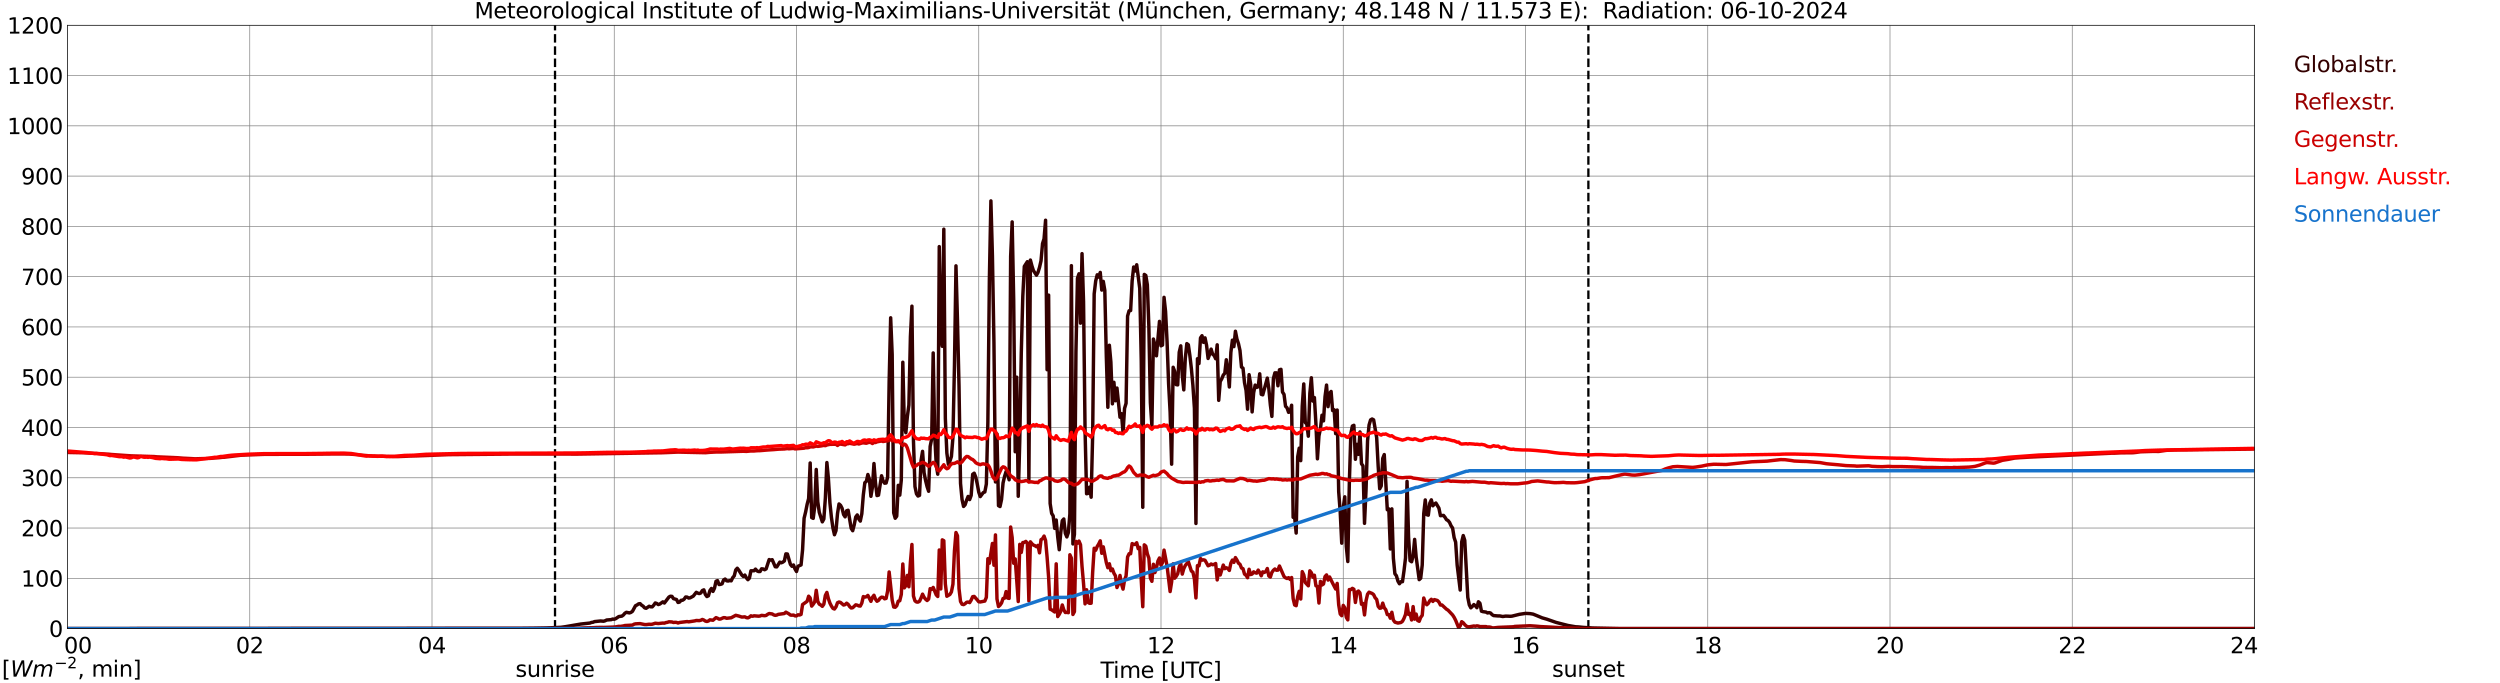 <?xml version="1.0" encoding="utf-8" standalone="no"?>
<!DOCTYPE svg PUBLIC "-//W3C//DTD SVG 1.1//EN"
  "http://www.w3.org/Graphics/SVG/1.1/DTD/svg11.dtd">
<svg xmlns:xlink="http://www.w3.org/1999/xlink" width="1085.4pt" height="296.64pt" viewBox="0 0 1085.4 296.64" xmlns="http://www.w3.org/2000/svg" version="1.1">
 <defs>
  <style type="text/css">*{stroke-linejoin: round; stroke-linecap: butt}</style>
 </defs>
 <g id="figure_1">
  <g id="patch_1">
   <path d="M 0 296.64 
L 1085.4 296.64 
L 1085.4 0 
L 0 0 
z
" style="fill: #ffffff"/>
  </g>
  <g id="axes_1">
   <g id="patch_2">
    <path d="M 29.306 272.909 
L 978.814 272.909 
L 978.814 10.976 
L 29.306 10.976 
z
" style="fill: #ffffff"/>
   </g>
   <g id="patch_3">
    <path d="M 978.814 272.909 
L 978.814 272.909 
L 978.814 10.976 
L 978.814 10.976 
z
" clip-path="url(#p70b3a745cb)" style="fill: #d3d3d3; opacity: 0.25; stroke: #d3d3d3; stroke-linejoin: miter"/>
   </g>
   <g id="matplotlib.axis_1">
    <g id="xtick_1">
     <g id="line2d_1">
      <path d="M 29.306 272.909 
L 29.306 10.976 
" clip-path="url(#p70b3a745cb)" style="fill: none; stroke: #808080; stroke-width: 0.3; stroke-linecap: square"/>
     </g>
     <g id="line2d_2"/>
     <g id="text_1">
      <!--    00 -->
      <g transform="translate(18.733 283.627) scale(0.095 -0.095)">
       <defs>
        <path id="DejaVuSans-20" transform="scale(0.016)"/>
        <path id="DejaVuSans-30" d="M 2034 4250 
Q 1547 4250 1301 3770 
Q 1056 3291 1056 2328 
Q 1056 1369 1301 889 
Q 1547 409 2034 409 
Q 2525 409 2770 889 
Q 3016 1369 3016 2328 
Q 3016 3291 2770 3770 
Q 2525 4250 2034 4250 
z
M 2034 4750 
Q 2819 4750 3233 4129 
Q 3647 3509 3647 2328 
Q 3647 1150 3233 529 
Q 2819 -91 2034 -91 
Q 1250 -91 836 529 
Q 422 1150 422 2328 
Q 422 3509 836 4129 
Q 1250 4750 2034 4750 
z
" transform="scale(0.016)"/>
       </defs>
       <use xlink:href="#DejaVuSans-20"/>
       <use xlink:href="#DejaVuSans-20" transform="translate(31.787 0)"/>
       <use xlink:href="#DejaVuSans-20" transform="translate(63.574 0)"/>
       <use xlink:href="#DejaVuSans-30" transform="translate(95.361 0)"/>
       <use xlink:href="#DejaVuSans-30" transform="translate(158.984 0)"/>
      </g>
     </g>
    </g>
    <g id="xtick_2">
     <g id="line2d_3">
      <path d="M 108.431 272.909 
L 108.431 10.976 
" clip-path="url(#p70b3a745cb)" style="fill: none; stroke: #808080; stroke-width: 0.3; stroke-linecap: square"/>
     </g>
     <g id="line2d_4"/>
     <g id="text_2">
      <!-- 02 -->
      <g transform="translate(102.387 283.627) scale(0.095 -0.095)">
       <defs>
        <path id="DejaVuSans-32" d="M 1228 531 
L 3431 531 
L 3431 0 
L 469 0 
L 469 531 
Q 828 903 1448 1529 
Q 2069 2156 2228 2338 
Q 2531 2678 2651 2914 
Q 2772 3150 2772 3378 
Q 2772 3750 2511 3984 
Q 2250 4219 1831 4219 
Q 1534 4219 1204 4116 
Q 875 4013 500 3803 
L 500 4441 
Q 881 4594 1212 4672 
Q 1544 4750 1819 4750 
Q 2544 4750 2975 4387 
Q 3406 4025 3406 3419 
Q 3406 3131 3298 2873 
Q 3191 2616 2906 2266 
Q 2828 2175 2409 1742 
Q 1991 1309 1228 531 
z
" transform="scale(0.016)"/>
       </defs>
       <use xlink:href="#DejaVuSans-30"/>
       <use xlink:href="#DejaVuSans-32" transform="translate(63.623 0)"/>
      </g>
     </g>
    </g>
    <g id="xtick_3">
     <g id="line2d_5">
      <path d="M 187.557 272.909 
L 187.557 10.976 
" clip-path="url(#p70b3a745cb)" style="fill: none; stroke: #808080; stroke-width: 0.3; stroke-linecap: square"/>
     </g>
     <g id="line2d_6"/>
     <g id="text_3">
      <!-- 04 -->
      <g transform="translate(181.513 283.627) scale(0.095 -0.095)">
       <defs>
        <path id="DejaVuSans-34" d="M 2419 4116 
L 825 1625 
L 2419 1625 
L 2419 4116 
z
M 2253 4666 
L 3047 4666 
L 3047 1625 
L 3713 1625 
L 3713 1100 
L 3047 1100 
L 3047 0 
L 2419 0 
L 2419 1100 
L 313 1100 
L 313 1709 
L 2253 4666 
z
" transform="scale(0.016)"/>
       </defs>
       <use xlink:href="#DejaVuSans-30"/>
       <use xlink:href="#DejaVuSans-34" transform="translate(63.623 0)"/>
      </g>
     </g>
    </g>
    <g id="xtick_4">
     <g id="line2d_7">
      <path d="M 266.683 272.909 
L 266.683 10.976 
" clip-path="url(#p70b3a745cb)" style="fill: none; stroke: #808080; stroke-width: 0.3; stroke-linecap: square"/>
     </g>
     <g id="line2d_8"/>
     <g id="text_4">
      <!-- 06 -->
      <g transform="translate(260.638 283.627) scale(0.095 -0.095)">
       <defs>
        <path id="DejaVuSans-36" d="M 2113 2584 
Q 1688 2584 1439 2293 
Q 1191 2003 1191 1497 
Q 1191 994 1439 701 
Q 1688 409 2113 409 
Q 2538 409 2786 701 
Q 3034 994 3034 1497 
Q 3034 2003 2786 2293 
Q 2538 2584 2113 2584 
z
M 3366 4563 
L 3366 3988 
Q 3128 4100 2886 4159 
Q 2644 4219 2406 4219 
Q 1781 4219 1451 3797 
Q 1122 3375 1075 2522 
Q 1259 2794 1537 2939 
Q 1816 3084 2150 3084 
Q 2853 3084 3261 2657 
Q 3669 2231 3669 1497 
Q 3669 778 3244 343 
Q 2819 -91 2113 -91 
Q 1303 -91 875 529 
Q 447 1150 447 2328 
Q 447 3434 972 4092 
Q 1497 4750 2381 4750 
Q 2619 4750 2861 4703 
Q 3103 4656 3366 4563 
z
" transform="scale(0.016)"/>
       </defs>
       <use xlink:href="#DejaVuSans-30"/>
       <use xlink:href="#DejaVuSans-36" transform="translate(63.623 0)"/>
      </g>
     </g>
    </g>
    <g id="xtick_5">
     <g id="line2d_9">
      <path d="M 345.808 272.909 
L 345.808 10.976 
" clip-path="url(#p70b3a745cb)" style="fill: none; stroke: #808080; stroke-width: 0.3; stroke-linecap: square"/>
     </g>
     <g id="line2d_10"/>
     <g id="text_5">
      <!-- 08 -->
      <g transform="translate(339.764 283.627) scale(0.095 -0.095)">
       <defs>
        <path id="DejaVuSans-38" d="M 2034 2216 
Q 1584 2216 1326 1975 
Q 1069 1734 1069 1313 
Q 1069 891 1326 650 
Q 1584 409 2034 409 
Q 2484 409 2743 651 
Q 3003 894 3003 1313 
Q 3003 1734 2745 1975 
Q 2488 2216 2034 2216 
z
M 1403 2484 
Q 997 2584 770 2862 
Q 544 3141 544 3541 
Q 544 4100 942 4425 
Q 1341 4750 2034 4750 
Q 2731 4750 3128 4425 
Q 3525 4100 3525 3541 
Q 3525 3141 3298 2862 
Q 3072 2584 2669 2484 
Q 3125 2378 3379 2068 
Q 3634 1759 3634 1313 
Q 3634 634 3220 271 
Q 2806 -91 2034 -91 
Q 1263 -91 848 271 
Q 434 634 434 1313 
Q 434 1759 690 2068 
Q 947 2378 1403 2484 
z
M 1172 3481 
Q 1172 3119 1398 2916 
Q 1625 2713 2034 2713 
Q 2441 2713 2670 2916 
Q 2900 3119 2900 3481 
Q 2900 3844 2670 4047 
Q 2441 4250 2034 4250 
Q 1625 4250 1398 4047 
Q 1172 3844 1172 3481 
z
" transform="scale(0.016)"/>
       </defs>
       <use xlink:href="#DejaVuSans-30"/>
       <use xlink:href="#DejaVuSans-38" transform="translate(63.623 0)"/>
      </g>
     </g>
    </g>
    <g id="xtick_6">
     <g id="line2d_11">
      <path d="M 424.934 272.909 
L 424.934 10.976 
" clip-path="url(#p70b3a745cb)" style="fill: none; stroke: #808080; stroke-width: 0.3; stroke-linecap: square"/>
     </g>
     <g id="line2d_12"/>
     <g id="text_6">
      <!-- 10 -->
      <g transform="translate(418.89 283.627) scale(0.095 -0.095)">
       <defs>
        <path id="DejaVuSans-31" d="M 794 531 
L 1825 531 
L 1825 4091 
L 703 3866 
L 703 4441 
L 1819 4666 
L 2450 4666 
L 2450 531 
L 3481 531 
L 3481 0 
L 794 0 
L 794 531 
z
" transform="scale(0.016)"/>
       </defs>
       <use xlink:href="#DejaVuSans-31"/>
       <use xlink:href="#DejaVuSans-30" transform="translate(63.623 0)"/>
      </g>
     </g>
    </g>
    <g id="xtick_7">
     <g id="line2d_13">
      <path d="M 504.06 272.909 
L 504.06 10.976 
" clip-path="url(#p70b3a745cb)" style="fill: none; stroke: #808080; stroke-width: 0.3; stroke-linecap: square"/>
     </g>
     <g id="line2d_14"/>
     <g id="text_7">
      <!-- 12 -->
      <g transform="translate(498.015 283.627) scale(0.095 -0.095)">
       <use xlink:href="#DejaVuSans-31"/>
       <use xlink:href="#DejaVuSans-32" transform="translate(63.623 0)"/>
      </g>
     </g>
    </g>
    <g id="xtick_8">
     <g id="line2d_15">
      <path d="M 583.185 272.909 
L 583.185 10.976 
" clip-path="url(#p70b3a745cb)" style="fill: none; stroke: #808080; stroke-width: 0.3; stroke-linecap: square"/>
     </g>
     <g id="line2d_16"/>
     <g id="text_8">
      <!-- 14 -->
      <g transform="translate(577.141 283.627) scale(0.095 -0.095)">
       <use xlink:href="#DejaVuSans-31"/>
       <use xlink:href="#DejaVuSans-34" transform="translate(63.623 0)"/>
      </g>
     </g>
    </g>
    <g id="xtick_9">
     <g id="line2d_17">
      <path d="M 662.311 272.909 
L 662.311 10.976 
" clip-path="url(#p70b3a745cb)" style="fill: none; stroke: #808080; stroke-width: 0.3; stroke-linecap: square"/>
     </g>
     <g id="line2d_18"/>
     <g id="text_9">
      <!-- 16 -->
      <g transform="translate(656.267 283.627) scale(0.095 -0.095)">
       <use xlink:href="#DejaVuSans-31"/>
       <use xlink:href="#DejaVuSans-36" transform="translate(63.623 0)"/>
      </g>
     </g>
    </g>
    <g id="xtick_10">
     <g id="line2d_19">
      <path d="M 741.437 272.909 
L 741.437 10.976 
" clip-path="url(#p70b3a745cb)" style="fill: none; stroke: #808080; stroke-width: 0.3; stroke-linecap: square"/>
     </g>
     <g id="line2d_20"/>
     <g id="text_10">
      <!-- 18 -->
      <g transform="translate(735.392 283.627) scale(0.095 -0.095)">
       <use xlink:href="#DejaVuSans-31"/>
       <use xlink:href="#DejaVuSans-38" transform="translate(63.623 0)"/>
      </g>
     </g>
    </g>
    <g id="xtick_11">
     <g id="line2d_21">
      <path d="M 820.562 272.909 
L 820.562 10.976 
" clip-path="url(#p70b3a745cb)" style="fill: none; stroke: #808080; stroke-width: 0.3; stroke-linecap: square"/>
     </g>
     <g id="line2d_22"/>
     <g id="text_11">
      <!-- 20 -->
      <g transform="translate(814.518 283.627) scale(0.095 -0.095)">
       <use xlink:href="#DejaVuSans-32"/>
       <use xlink:href="#DejaVuSans-30" transform="translate(63.623 0)"/>
      </g>
     </g>
    </g>
    <g id="xtick_12">
     <g id="line2d_23">
      <path d="M 899.688 272.909 
L 899.688 10.976 
" clip-path="url(#p70b3a745cb)" style="fill: none; stroke: #808080; stroke-width: 0.3; stroke-linecap: square"/>
     </g>
     <g id="line2d_24"/>
     <g id="text_12">
      <!-- 22 -->
      <g transform="translate(893.644 283.627) scale(0.095 -0.095)">
       <use xlink:href="#DejaVuSans-32"/>
       <use xlink:href="#DejaVuSans-32" transform="translate(63.623 0)"/>
      </g>
     </g>
    </g>
    <g id="xtick_13">
     <g id="line2d_25">
      <path d="M 978.814 272.909 
L 978.814 10.976 
" clip-path="url(#p70b3a745cb)" style="fill: none; stroke: #808080; stroke-width: 0.3; stroke-linecap: square"/>
     </g>
     <g id="line2d_26"/>
     <g id="text_13">
      <!-- 24    -->
      <g transform="translate(968.241 283.627) scale(0.095 -0.095)">
       <use xlink:href="#DejaVuSans-32"/>
       <use xlink:href="#DejaVuSans-34" transform="translate(63.623 0)"/>
       <use xlink:href="#DejaVuSans-20" transform="translate(127.246 0)"/>
       <use xlink:href="#DejaVuSans-20" transform="translate(159.033 0)"/>
       <use xlink:href="#DejaVuSans-20" transform="translate(190.82 0)"/>
      </g>
     </g>
    </g>
    <g id="text_14">
     <!-- Time [UTC] -->
     <g transform="translate(477.806 294.322) scale(0.095 -0.095)">
      <defs>
       <path id="DejaVuSans-54" d="M -19 4666 
L 3928 4666 
L 3928 4134 
L 2272 4134 
L 2272 0 
L 1638 0 
L 1638 4134 
L -19 4134 
L -19 4666 
z
" transform="scale(0.016)"/>
       <path id="DejaVuSans-69" d="M 603 3500 
L 1178 3500 
L 1178 0 
L 603 0 
L 603 3500 
z
M 603 4863 
L 1178 4863 
L 1178 4134 
L 603 4134 
L 603 4863 
z
" transform="scale(0.016)"/>
       <path id="DejaVuSans-6d" d="M 3328 2828 
Q 3544 3216 3844 3400 
Q 4144 3584 4550 3584 
Q 5097 3584 5394 3201 
Q 5691 2819 5691 2113 
L 5691 0 
L 5113 0 
L 5113 2094 
Q 5113 2597 4934 2840 
Q 4756 3084 4391 3084 
Q 3944 3084 3684 2787 
Q 3425 2491 3425 1978 
L 3425 0 
L 2847 0 
L 2847 2094 
Q 2847 2600 2669 2842 
Q 2491 3084 2119 3084 
Q 1678 3084 1418 2786 
Q 1159 2488 1159 1978 
L 1159 0 
L 581 0 
L 581 3500 
L 1159 3500 
L 1159 2956 
Q 1356 3278 1631 3431 
Q 1906 3584 2284 3584 
Q 2666 3584 2933 3390 
Q 3200 3197 3328 2828 
z
" transform="scale(0.016)"/>
       <path id="DejaVuSans-65" d="M 3597 1894 
L 3597 1613 
L 953 1613 
Q 991 1019 1311 708 
Q 1631 397 2203 397 
Q 2534 397 2845 478 
Q 3156 559 3463 722 
L 3463 178 
Q 3153 47 2828 -22 
Q 2503 -91 2169 -91 
Q 1331 -91 842 396 
Q 353 884 353 1716 
Q 353 2575 817 3079 
Q 1281 3584 2069 3584 
Q 2775 3584 3186 3129 
Q 3597 2675 3597 1894 
z
M 3022 2063 
Q 3016 2534 2758 2815 
Q 2500 3097 2075 3097 
Q 1594 3097 1305 2825 
Q 1016 2553 972 2059 
L 3022 2063 
z
" transform="scale(0.016)"/>
       <path id="DejaVuSans-5b" d="M 550 4863 
L 1875 4863 
L 1875 4416 
L 1125 4416 
L 1125 -397 
L 1875 -397 
L 1875 -844 
L 550 -844 
L 550 4863 
z
" transform="scale(0.016)"/>
       <path id="DejaVuSans-55" d="M 556 4666 
L 1191 4666 
L 1191 1831 
Q 1191 1081 1462 751 
Q 1734 422 2344 422 
Q 2950 422 3222 751 
Q 3494 1081 3494 1831 
L 3494 4666 
L 4128 4666 
L 4128 1753 
Q 4128 841 3676 375 
Q 3225 -91 2344 -91 
Q 1459 -91 1007 375 
Q 556 841 556 1753 
L 556 4666 
z
" transform="scale(0.016)"/>
       <path id="DejaVuSans-43" d="M 4122 4306 
L 4122 3641 
Q 3803 3938 3442 4084 
Q 3081 4231 2675 4231 
Q 1875 4231 1450 3742 
Q 1025 3253 1025 2328 
Q 1025 1406 1450 917 
Q 1875 428 2675 428 
Q 3081 428 3442 575 
Q 3803 722 4122 1019 
L 4122 359 
Q 3791 134 3420 21 
Q 3050 -91 2638 -91 
Q 1578 -91 968 557 
Q 359 1206 359 2328 
Q 359 3453 968 4101 
Q 1578 4750 2638 4750 
Q 3056 4750 3426 4639 
Q 3797 4528 4122 4306 
z
" transform="scale(0.016)"/>
       <path id="DejaVuSans-5d" d="M 1947 4863 
L 1947 -844 
L 622 -844 
L 622 -397 
L 1369 -397 
L 1369 4416 
L 622 4416 
L 622 4863 
L 1947 4863 
z
" transform="scale(0.016)"/>
      </defs>
      <use xlink:href="#DejaVuSans-54"/>
      <use xlink:href="#DejaVuSans-69" transform="translate(57.959 0)"/>
      <use xlink:href="#DejaVuSans-6d" transform="translate(85.742 0)"/>
      <use xlink:href="#DejaVuSans-65" transform="translate(183.154 0)"/>
      <use xlink:href="#DejaVuSans-20" transform="translate(244.678 0)"/>
      <use xlink:href="#DejaVuSans-5b" transform="translate(276.465 0)"/>
      <use xlink:href="#DejaVuSans-55" transform="translate(315.479 0)"/>
      <use xlink:href="#DejaVuSans-54" transform="translate(388.672 0)"/>
      <use xlink:href="#DejaVuSans-43" transform="translate(443.881 0)"/>
      <use xlink:href="#DejaVuSans-5d" transform="translate(513.705 0)"/>
     </g>
    </g>
   </g>
   <g id="matplotlib.axis_2">
    <g id="ytick_1">
     <g id="line2d_27">
      <path d="M 29.306 272.909 
L 978.814 272.909 
" clip-path="url(#p70b3a745cb)" style="fill: none; stroke: #808080; stroke-width: 0.3; stroke-linecap: square"/>
     </g>
     <g id="line2d_28"/>
     <g id="text_15">
      <!-- 0 -->
      <g transform="translate(21.261 276.518) scale(0.095 -0.095)">
       <use xlink:href="#DejaVuSans-30"/>
      </g>
     </g>
    </g>
    <g id="ytick_2">
     <g id="line2d_29">
      <path d="M 29.306 251.081 
L 978.814 251.081 
" clip-path="url(#p70b3a745cb)" style="fill: none; stroke: #808080; stroke-width: 0.3; stroke-linecap: square"/>
     </g>
     <g id="line2d_30"/>
     <g id="text_16">
      <!-- 100 -->
      <g transform="translate(9.173 254.69) scale(0.095 -0.095)">
       <use xlink:href="#DejaVuSans-31"/>
       <use xlink:href="#DejaVuSans-30" transform="translate(63.623 0)"/>
       <use xlink:href="#DejaVuSans-30" transform="translate(127.246 0)"/>
      </g>
     </g>
    </g>
    <g id="ytick_3">
     <g id="line2d_31">
      <path d="M 29.306 229.253 
L 978.814 229.253 
" clip-path="url(#p70b3a745cb)" style="fill: none; stroke: #808080; stroke-width: 0.3; stroke-linecap: square"/>
     </g>
     <g id="line2d_32"/>
     <g id="text_17">
      <!-- 200 -->
      <g transform="translate(9.173 232.863) scale(0.095 -0.095)">
       <use xlink:href="#DejaVuSans-32"/>
       <use xlink:href="#DejaVuSans-30" transform="translate(63.623 0)"/>
       <use xlink:href="#DejaVuSans-30" transform="translate(127.246 0)"/>
      </g>
     </g>
    </g>
    <g id="ytick_4">
     <g id="line2d_33">
      <path d="M 29.306 207.426 
L 978.814 207.426 
" clip-path="url(#p70b3a745cb)" style="fill: none; stroke: #808080; stroke-width: 0.3; stroke-linecap: square"/>
     </g>
     <g id="line2d_34"/>
     <g id="text_18">
      <!-- 300 -->
      <g transform="translate(9.173 211.035) scale(0.095 -0.095)">
       <defs>
        <path id="DejaVuSans-33" d="M 2597 2516 
Q 3050 2419 3304 2112 
Q 3559 1806 3559 1356 
Q 3559 666 3084 287 
Q 2609 -91 1734 -91 
Q 1441 -91 1130 -33 
Q 819 25 488 141 
L 488 750 
Q 750 597 1062 519 
Q 1375 441 1716 441 
Q 2309 441 2620 675 
Q 2931 909 2931 1356 
Q 2931 1769 2642 2001 
Q 2353 2234 1838 2234 
L 1294 2234 
L 1294 2753 
L 1863 2753 
Q 2328 2753 2575 2939 
Q 2822 3125 2822 3475 
Q 2822 3834 2567 4026 
Q 2313 4219 1838 4219 
Q 1578 4219 1281 4162 
Q 984 4106 628 3988 
L 628 4550 
Q 988 4650 1302 4700 
Q 1616 4750 1894 4750 
Q 2613 4750 3031 4423 
Q 3450 4097 3450 3541 
Q 3450 3153 3228 2886 
Q 3006 2619 2597 2516 
z
" transform="scale(0.016)"/>
       </defs>
       <use xlink:href="#DejaVuSans-33"/>
       <use xlink:href="#DejaVuSans-30" transform="translate(63.623 0)"/>
       <use xlink:href="#DejaVuSans-30" transform="translate(127.246 0)"/>
      </g>
     </g>
    </g>
    <g id="ytick_5">
     <g id="line2d_35">
      <path d="M 29.306 185.598 
L 978.814 185.598 
" clip-path="url(#p70b3a745cb)" style="fill: none; stroke: #808080; stroke-width: 0.3; stroke-linecap: square"/>
     </g>
     <g id="line2d_36"/>
     <g id="text_19">
      <!-- 400 -->
      <g transform="translate(9.173 189.207) scale(0.095 -0.095)">
       <use xlink:href="#DejaVuSans-34"/>
       <use xlink:href="#DejaVuSans-30" transform="translate(63.623 0)"/>
       <use xlink:href="#DejaVuSans-30" transform="translate(127.246 0)"/>
      </g>
     </g>
    </g>
    <g id="ytick_6">
     <g id="line2d_37">
      <path d="M 29.306 163.77 
L 978.814 163.77 
" clip-path="url(#p70b3a745cb)" style="fill: none; stroke: #808080; stroke-width: 0.3; stroke-linecap: square"/>
     </g>
     <g id="line2d_38"/>
     <g id="text_20">
      <!-- 500 -->
      <g transform="translate(9.173 167.379) scale(0.095 -0.095)">
       <defs>
        <path id="DejaVuSans-35" d="M 691 4666 
L 3169 4666 
L 3169 4134 
L 1269 4134 
L 1269 2991 
Q 1406 3038 1543 3061 
Q 1681 3084 1819 3084 
Q 2600 3084 3056 2656 
Q 3513 2228 3513 1497 
Q 3513 744 3044 326 
Q 2575 -91 1722 -91 
Q 1428 -91 1123 -41 
Q 819 9 494 109 
L 494 744 
Q 775 591 1075 516 
Q 1375 441 1709 441 
Q 2250 441 2565 725 
Q 2881 1009 2881 1497 
Q 2881 1984 2565 2268 
Q 2250 2553 1709 2553 
Q 1456 2553 1204 2497 
Q 953 2441 691 2322 
L 691 4666 
z
" transform="scale(0.016)"/>
       </defs>
       <use xlink:href="#DejaVuSans-35"/>
       <use xlink:href="#DejaVuSans-30" transform="translate(63.623 0)"/>
       <use xlink:href="#DejaVuSans-30" transform="translate(127.246 0)"/>
      </g>
     </g>
    </g>
    <g id="ytick_7">
     <g id="line2d_39">
      <path d="M 29.306 141.942 
L 978.814 141.942 
" clip-path="url(#p70b3a745cb)" style="fill: none; stroke: #808080; stroke-width: 0.3; stroke-linecap: square"/>
     </g>
     <g id="line2d_40"/>
     <g id="text_21">
      <!-- 600 -->
      <g transform="translate(9.173 145.551) scale(0.095 -0.095)">
       <use xlink:href="#DejaVuSans-36"/>
       <use xlink:href="#DejaVuSans-30" transform="translate(63.623 0)"/>
       <use xlink:href="#DejaVuSans-30" transform="translate(127.246 0)"/>
      </g>
     </g>
    </g>
    <g id="ytick_8">
     <g id="line2d_41">
      <path d="M 29.306 120.114 
L 978.814 120.114 
" clip-path="url(#p70b3a745cb)" style="fill: none; stroke: #808080; stroke-width: 0.3; stroke-linecap: square"/>
     </g>
     <g id="line2d_42"/>
     <g id="text_22">
      <!-- 700 -->
      <g transform="translate(9.173 123.724) scale(0.095 -0.095)">
       <defs>
        <path id="DejaVuSans-37" d="M 525 4666 
L 3525 4666 
L 3525 4397 
L 1831 0 
L 1172 0 
L 2766 4134 
L 525 4134 
L 525 4666 
z
" transform="scale(0.016)"/>
       </defs>
       <use xlink:href="#DejaVuSans-37"/>
       <use xlink:href="#DejaVuSans-30" transform="translate(63.623 0)"/>
       <use xlink:href="#DejaVuSans-30" transform="translate(127.246 0)"/>
      </g>
     </g>
    </g>
    <g id="ytick_9">
     <g id="line2d_43">
      <path d="M 29.306 98.287 
L 978.814 98.287 
" clip-path="url(#p70b3a745cb)" style="fill: none; stroke: #808080; stroke-width: 0.3; stroke-linecap: square"/>
     </g>
     <g id="line2d_44"/>
     <g id="text_23">
      <!-- 800 -->
      <g transform="translate(9.173 101.896) scale(0.095 -0.095)">
       <use xlink:href="#DejaVuSans-38"/>
       <use xlink:href="#DejaVuSans-30" transform="translate(63.623 0)"/>
       <use xlink:href="#DejaVuSans-30" transform="translate(127.246 0)"/>
      </g>
     </g>
    </g>
    <g id="ytick_10">
     <g id="line2d_45">
      <path d="M 29.306 76.459 
L 978.814 76.459 
" clip-path="url(#p70b3a745cb)" style="fill: none; stroke: #808080; stroke-width: 0.3; stroke-linecap: square"/>
     </g>
     <g id="line2d_46"/>
     <g id="text_24">
      <!-- 900 -->
      <g transform="translate(9.173 80.068) scale(0.095 -0.095)">
       <defs>
        <path id="DejaVuSans-39" d="M 703 97 
L 703 672 
Q 941 559 1184 500 
Q 1428 441 1663 441 
Q 2288 441 2617 861 
Q 2947 1281 2994 2138 
Q 2813 1869 2534 1725 
Q 2256 1581 1919 1581 
Q 1219 1581 811 2004 
Q 403 2428 403 3163 
Q 403 3881 828 4315 
Q 1253 4750 1959 4750 
Q 2769 4750 3195 4129 
Q 3622 3509 3622 2328 
Q 3622 1225 3098 567 
Q 2575 -91 1691 -91 
Q 1453 -91 1209 -44 
Q 966 3 703 97 
z
M 1959 2075 
Q 2384 2075 2632 2365 
Q 2881 2656 2881 3163 
Q 2881 3666 2632 3958 
Q 2384 4250 1959 4250 
Q 1534 4250 1286 3958 
Q 1038 3666 1038 3163 
Q 1038 2656 1286 2365 
Q 1534 2075 1959 2075 
z
" transform="scale(0.016)"/>
       </defs>
       <use xlink:href="#DejaVuSans-39"/>
       <use xlink:href="#DejaVuSans-30" transform="translate(63.623 0)"/>
       <use xlink:href="#DejaVuSans-30" transform="translate(127.246 0)"/>
      </g>
     </g>
    </g>
    <g id="ytick_11">
     <g id="line2d_47">
      <path d="M 29.306 54.631 
L 978.814 54.631 
" clip-path="url(#p70b3a745cb)" style="fill: none; stroke: #808080; stroke-width: 0.3; stroke-linecap: square"/>
     </g>
     <g id="line2d_48"/>
     <g id="text_25">
      <!-- 1000 -->
      <g transform="translate(3.128 58.24) scale(0.095 -0.095)">
       <use xlink:href="#DejaVuSans-31"/>
       <use xlink:href="#DejaVuSans-30" transform="translate(63.623 0)"/>
       <use xlink:href="#DejaVuSans-30" transform="translate(127.246 0)"/>
       <use xlink:href="#DejaVuSans-30" transform="translate(190.869 0)"/>
      </g>
     </g>
    </g>
    <g id="ytick_12">
     <g id="line2d_49">
      <path d="M 29.306 32.803 
L 978.814 32.803 
" clip-path="url(#p70b3a745cb)" style="fill: none; stroke: #808080; stroke-width: 0.3; stroke-linecap: square"/>
     </g>
     <g id="line2d_50"/>
     <g id="text_26">
      <!-- 1100 -->
      <g transform="translate(3.128 36.413) scale(0.095 -0.095)">
       <use xlink:href="#DejaVuSans-31"/>
       <use xlink:href="#DejaVuSans-31" transform="translate(63.623 0)"/>
       <use xlink:href="#DejaVuSans-30" transform="translate(127.246 0)"/>
       <use xlink:href="#DejaVuSans-30" transform="translate(190.869 0)"/>
      </g>
     </g>
    </g>
    <g id="ytick_13">
     <g id="line2d_51">
      <path d="M 29.306 10.976 
L 978.814 10.976 
" clip-path="url(#p70b3a745cb)" style="fill: none; stroke: #808080; stroke-width: 0.3; stroke-linecap: square"/>
     </g>
     <g id="line2d_52"/>
     <g id="text_27">
      <!-- 1200 -->
      <g transform="translate(3.128 14.585) scale(0.095 -0.095)">
       <use xlink:href="#DejaVuSans-31"/>
       <use xlink:href="#DejaVuSans-32" transform="translate(63.623 0)"/>
       <use xlink:href="#DejaVuSans-30" transform="translate(127.246 0)"/>
       <use xlink:href="#DejaVuSans-30" transform="translate(190.869 0)"/>
      </g>
     </g>
    </g>
   </g>
   <g id="line2d_53">
    <path d="M 240.967 272.909 
L 240.967 10.976 
" clip-path="url(#p70b3a745cb)" style="fill: none; stroke-dasharray: 3.7,1.6; stroke-dashoffset: 0; stroke: #000000"/>
   </g>
   <g id="line2d_54">
    <path d="M 689.609 272.909 
L 689.609 10.976 
" clip-path="url(#p70b3a745cb)" style="fill: none; stroke-dasharray: 3.7,1.6; stroke-dashoffset: 0; stroke: #000000"/>
   </g>
   <g id="line2d_55">
    <path d="M 29.306 272.909 
L 226.461 272.813 
L 231.736 272.754 
L 237.011 272.651 
L 243.604 272.348 
L 245.583 272.064 
L 252.176 270.929 
L 256.133 270.503 
L 256.792 270.239 
L 257.451 270.159 
L 258.111 269.875 
L 260.748 269.611 
L 262.067 269.713 
L 262.726 269.51 
L 263.386 269.185 
L 265.364 269.023 
L 266.023 268.759 
L 266.683 268.862 
L 267.342 268.578 
L 268.661 267.685 
L 269.98 267.504 
L 270.639 267.017 
L 271.298 266.247 
L 271.958 265.841 
L 273.277 266.105 
L 273.936 265.882 
L 274.595 265.396 
L 275.914 262.964 
L 276.573 262.661 
L 277.233 262.174 
L 277.892 262.071 
L 278.552 262.741 
L 279.211 263.167 
L 279.87 263.916 
L 280.53 264.099 
L 281.849 263.206 
L 282.508 263.451 
L 283.167 263.47 
L 283.827 262.741 
L 284.486 261.788 
L 285.145 262.01 
L 285.805 262.477 
L 286.464 262.255 
L 287.783 261.301 
L 288.442 261.809 
L 290.42 259.214 
L 291.08 258.85 
L 291.739 258.93 
L 292.399 259.904 
L 293.717 260.288 
L 294.377 261.565 
L 295.036 261.403 
L 295.696 260.633 
L 296.355 260.594 
L 297.014 260.146 
L 297.674 259.194 
L 298.333 259.234 
L 298.992 259.659 
L 299.652 259.539 
L 300.971 258.83 
L 302.289 257.167 
L 302.949 257.511 
L 303.608 257.714 
L 304.267 257.45 
L 304.927 256.376 
L 305.586 256.093 
L 306.246 258.099 
L 306.905 258.991 
L 307.564 258.666 
L 308.224 256.398 
L 308.883 255.486 
L 309.543 256.763 
L 310.202 255.364 
L 310.861 252.365 
L 311.521 252.081 
L 312.18 253.783 
L 312.839 253.703 
L 313.499 253.458 
L 314.158 251.797 
L 314.818 251.411 
L 315.477 252.162 
L 316.136 252.262 
L 316.796 252.061 
L 317.455 252.181 
L 318.114 250.804 
L 318.774 250.033 
L 319.433 247.44 
L 320.093 246.709 
L 320.752 247.56 
L 322.071 249.669 
L 322.73 250.276 
L 323.39 249.669 
L 324.049 250.885 
L 324.708 251.675 
L 325.368 251.007 
L 326.027 247.805 
L 327.346 247.805 
L 328.005 247.095 
L 328.665 247.844 
L 329.324 248.147 
L 329.983 248.128 
L 330.643 246.953 
L 331.302 247.015 
L 331.961 247.357 
L 332.621 246.993 
L 333.94 242.939 
L 334.599 243.184 
L 335.258 243 
L 336.577 246.061 
L 337.236 246.122 
L 338.555 244.055 
L 339.215 244.338 
L 339.874 244.055 
L 340.533 243.548 
L 341.193 240.466 
L 341.852 240.527 
L 343.171 245.028 
L 343.83 245.858 
L 344.49 245.29 
L 345.149 247.015 
L 345.808 248.128 
L 346.468 245.838 
L 347.787 245.27 
L 348.446 238.683 
L 349.105 225.003 
L 349.765 222.288 
L 350.424 218.964 
L 351.083 216.429 
L 351.743 201.006 
L 352.402 224.72 
L 353.062 225.045 
L 353.721 220.018 
L 354.38 203.824 
L 355.04 217.829 
L 355.699 222.43 
L 357.018 226.564 
L 357.677 225.348 
L 358.337 216.288 
L 358.996 200.825 
L 359.655 207.716 
L 360.315 218.355 
L 360.974 224.659 
L 361.634 229.26 
L 362.293 232.159 
L 362.952 230.373 
L 363.612 222.976 
L 364.271 218.802 
L 364.93 219.389 
L 365.59 220.666 
L 366.249 223.382 
L 366.909 224.394 
L 367.568 221.76 
L 368.227 221.537 
L 369.546 229.36 
L 370.206 230.415 
L 370.865 227.88 
L 371.524 224.456 
L 372.184 223.565 
L 372.843 225.329 
L 373.502 226.239 
L 374.162 223.059 
L 374.821 214.869 
L 375.481 209.56 
L 376.14 208.993 
L 376.799 206.013 
L 377.459 208.061 
L 378.118 215.478 
L 378.777 211.525 
L 379.437 201.25 
L 380.096 209.56 
L 380.756 215.153 
L 381.415 214.971 
L 382.734 206.561 
L 383.393 208.77 
L 384.053 209.783 
L 384.712 209.702 
L 385.371 207.209 
L 386.031 165.682 
L 386.69 137.976 
L 387.349 153.906 
L 388.009 222.653 
L 388.668 225.003 
L 389.328 224.111 
L 389.987 210.715 
L 390.646 214.971 
L 391.306 208.445 
L 391.965 157.27 
L 392.624 184.712 
L 393.284 187.874 
L 393.943 180.822 
L 394.603 175.856 
L 395.262 146.205 
L 395.921 132.93 
L 396.581 191.157 
L 397.24 211.241 
L 397.899 214.404 
L 398.559 215.356 
L 399.218 215.052 
L 399.878 199.954 
L 400.537 195.959 
L 401.196 205.223 
L 401.856 208.648 
L 402.515 211.302 
L 403.175 213.288 
L 403.834 193.833 
L 404.493 190.548 
L 405.153 153.238 
L 405.812 188.645 
L 406.471 201.715 
L 407.131 205.871 
L 407.79 107.068 
L 408.45 146.244 
L 409.109 150.359 
L 409.768 99.509 
L 410.428 181.651 
L 411.087 196.71 
L 411.746 201.595 
L 412.406 200.238 
L 413.065 198.19 
L 413.725 189.9 
L 414.384 158.911 
L 415.043 115.419 
L 415.703 139.415 
L 416.362 167.546 
L 417.022 209.883 
L 417.681 216.855 
L 418.34 219.876 
L 419 219.167 
L 419.659 217.161 
L 420.318 215.539 
L 420.978 216.897 
L 421.637 215.094 
L 422.297 205.933 
L 422.956 205.446 
L 423.615 207.107 
L 424.275 210.086 
L 424.934 213.675 
L 425.593 215.6 
L 426.912 213.836 
L 427.572 213.592 
L 428.231 210.147 
L 428.89 183.253 
L 429.55 120.953 
L 430.209 87.227 
L 430.869 110.98 
L 431.528 148.656 
L 432.187 209.235 
L 432.847 188.4 
L 433.506 219.531 
L 434.165 219.915 
L 434.825 216.855 
L 435.484 209.68 
L 436.144 206.845 
L 436.803 204.695 
L 437.462 205.791 
L 438.122 208.303 
L 438.781 111.305 
L 439.44 96.346 
L 440.1 130.072 
L 440.759 196.123 
L 441.419 163.757 
L 442.078 215.458 
L 442.737 191.421 
L 443.397 153.297 
L 444.056 128.673 
L 444.716 115.662 
L 446.034 113.614 
L 446.694 208.89 
L 447.353 112.905 
L 448.012 115.419 
L 448.672 117.486 
L 449.991 119.473 
L 450.65 118.277 
L 451.309 116.107 
L 451.969 113.23 
L 452.628 105.752 
L 453.287 103.685 
L 453.947 95.617 
L 454.606 160.513 
L 455.266 128.125 
L 455.925 218.58 
L 456.584 222.895 
L 457.244 223.969 
L 457.903 229.402 
L 458.563 225.774 
L 459.222 233.13 
L 459.881 238.663 
L 460.541 231.205 
L 461.2 226.077 
L 461.859 225.329 
L 462.519 231.53 
L 463.178 233.11 
L 463.838 231.224 
L 464.497 223.098 
L 465.156 115.339 
L 465.816 236.151 
L 466.475 232.017 
L 467.134 152.791 
L 467.794 120.811 
L 468.453 118.864 
L 469.113 140.307 
L 469.772 110.128 
L 470.431 131.024 
L 471.091 187.062 
L 471.75 214.362 
L 472.409 214.201 
L 473.069 211.485 
L 473.728 215.862 
L 474.388 188.988 
L 475.047 127.599 
L 475.706 122.005 
L 476.366 119.309 
L 477.025 120.324 
L 477.685 118.277 
L 478.344 125.938 
L 479.003 122.168 
L 479.663 126.058 
L 480.322 154.738 
L 480.981 176.827 
L 481.641 149.894 
L 482.3 157.189 
L 482.96 175.328 
L 483.619 165.986 
L 484.278 173.99 
L 484.938 168.478 
L 486.256 181.145 
L 486.916 179.604 
L 487.575 187.955 
L 488.235 177.314 
L 488.894 175.105 
L 489.553 137.206 
L 490.213 134.916 
L 490.872 134.813 
L 491.532 121.924 
L 492.191 115.926 
L 492.85 117.668 
L 493.51 114.952 
L 494.828 125.187 
L 495.488 156.805 
L 496.147 220.241 
L 496.807 119.148 
L 497.466 119.593 
L 498.125 123.627 
L 498.785 141.726 
L 499.444 174.821 
L 500.103 184.934 
L 500.763 147.198 
L 501.422 149.914 
L 502.082 154.474 
L 503.4 139.537 
L 504.06 150.136 
L 504.719 149.811 
L 505.379 129.099 
L 506.038 135.219 
L 506.697 148.414 
L 507.357 166.573 
L 508.016 178.894 
L 508.675 201.534 
L 509.335 159.459 
L 509.994 161.223 
L 510.654 166.979 
L 511.313 167.101 
L 511.972 152.933 
L 512.632 150.156 
L 513.291 163.006 
L 513.95 169.268 
L 514.61 155.547 
L 515.269 149.185 
L 515.929 149.691 
L 516.588 154.312 
L 517.247 160.046 
L 517.907 167.282 
L 518.566 177.275 
L 519.226 227.274 
L 519.885 155.75 
L 520.544 157.837 
L 521.204 146.712 
L 521.863 145.758 
L 522.522 148.637 
L 523.182 146.692 
L 523.841 149.933 
L 524.501 155.628 
L 525.16 153.865 
L 525.819 151.575 
L 526.479 153.784 
L 527.138 154.351 
L 527.797 155.75 
L 528.457 149.711 
L 529.116 173.809 
L 529.776 165.641 
L 530.435 164.486 
L 531.094 162.845 
L 531.754 162.074 
L 532.413 156.196 
L 533.073 161.061 
L 533.732 168.011 
L 534.391 152.994 
L 535.051 147.683 
L 535.71 150.481 
L 536.369 143.813 
L 537.029 147.218 
L 537.688 149.185 
L 538.348 152.162 
L 539.007 159.359 
L 539.666 159.865 
L 540.326 166.189 
L 540.985 169.471 
L 541.644 177.659 
L 542.304 162.661 
L 542.963 166.653 
L 543.623 178.836 
L 544.282 170.545 
L 544.941 167.201 
L 545.601 168.194 
L 546.26 167.911 
L 546.919 162.297 
L 547.579 171.194 
L 548.238 171.416 
L 550.216 164.161 
L 550.876 168.742 
L 551.535 175.815 
L 552.195 180.78 
L 552.854 164.364 
L 553.513 161.871 
L 554.173 161.871 
L 554.832 167.485 
L 555.491 160.553 
L 556.151 160.352 
L 556.81 170.2 
L 557.47 171.235 
L 558.129 176.402 
L 558.788 177.072 
L 559.448 179.017 
L 560.107 178.794 
L 560.766 175.937 
L 561.426 224.597 
L 562.085 224.639 
L 562.745 231.427 
L 563.404 198.371 
L 564.063 194.582 
L 564.723 199.993 
L 565.382 176.321 
L 566.042 166.695 
L 566.701 183.435 
L 567.36 184.144 
L 568.02 189.374 
L 568.679 170.788 
L 569.338 164.019 
L 569.998 174.132 
L 570.657 172.612 
L 571.317 183.941 
L 571.976 199.203 
L 572.635 189.252 
L 573.295 186.01 
L 573.954 180.274 
L 574.613 182.725 
L 575.273 172.248 
L 575.932 167.182 
L 576.592 176.544 
L 577.251 170.809 
L 577.91 169.958 
L 578.57 178.246 
L 579.229 177.901 
L 579.889 188.278 
L 580.548 178.024 
L 581.207 213.511 
L 581.867 222.288 
L 582.526 235.826 
L 583.185 220.402 
L 583.845 215.7 
L 584.504 237.244 
L 585.164 243.791 
L 585.823 209.864 
L 586.482 188.259 
L 587.142 184.976 
L 587.801 184.65 
L 588.46 199.406 
L 589.12 192.921 
L 589.779 197.258 
L 590.439 187.549 
L 591.098 201.331 
L 591.757 202.263 
L 592.417 227.212 
L 593.076 212.66 
L 593.736 191.421 
L 594.395 184.509 
L 595.054 182.3 
L 595.714 181.915 
L 596.373 182.28 
L 597.692 189.981 
L 598.351 202.486 
L 599.011 212.215 
L 599.67 210.979 
L 600.329 199.022 
L 600.989 197.359 
L 602.307 221.315 
L 602.967 220.95 
L 603.626 238.34 
L 604.286 220.93 
L 604.945 242.372 
L 605.604 249.101 
L 606.264 249.972 
L 606.923 252.303 
L 607.582 253.438 
L 608.242 252.546 
L 608.901 252.546 
L 609.561 247.805 
L 610.22 242.23 
L 610.879 208.993 
L 611.539 233.13 
L 612.198 243.426 
L 612.858 243.893 
L 613.517 241.278 
L 614.176 234.184 
L 614.836 241.846 
L 616.154 251.655 
L 616.814 251.026 
L 617.473 245.312 
L 618.133 222.956 
L 618.792 217.058 
L 619.451 223.443 
L 620.111 223.665 
L 620.77 218.457 
L 621.429 217.019 
L 622.089 219.592 
L 622.748 218.863 
L 623.408 218.396 
L 624.726 220.625 
L 625.386 223.888 
L 626.705 223.768 
L 627.364 224.597 
L 628.023 225.652 
L 628.683 225.997 
L 629.342 226.828 
L 630.001 228.306 
L 630.661 229.26 
L 631.32 233.394 
L 631.98 235.38 
L 632.639 245.351 
L 633.958 256.173 
L 634.617 235.258 
L 635.276 232.523 
L 635.936 234.571 
L 637.255 259.356 
L 637.914 262.619 
L 638.573 263.896 
L 639.233 263.267 
L 639.892 262.477 
L 640.552 263.025 
L 641.211 263.835 
L 641.87 261.262 
L 642.53 261.91 
L 643.189 265.354 
L 643.848 265.557 
L 645.167 265.741 
L 645.827 266.125 
L 646.486 265.983 
L 647.145 266.147 
L 647.805 266.856 
L 648.464 267.26 
L 650.442 267.423 
L 651.102 267.402 
L 652.42 267.666 
L 653.739 267.482 
L 655.717 267.565 
L 656.377 267.524 
L 659.674 266.714 
L 662.311 266.308 
L 664.289 266.408 
L 665.608 266.631 
L 666.927 267.159 
L 669.564 268.253 
L 671.542 268.82 
L 675.499 270.2 
L 678.136 270.888 
L 680.774 271.558 
L 684.071 272.125 
L 685.389 272.186 
L 687.368 272.387 
L 690.005 272.551 
L 691.324 272.651 
L 703.193 272.909 
L 978.154 272.909 
L 978.154 272.909 
" clip-path="url(#p70b3a745cb)" style="fill: none; stroke: #330000; stroke-width: 1.5; stroke-linecap: square"/>
   </g>
   <g id="line2d_56">
    <path d="M 29.306 272.909 
L 248.88 272.813 
L 253.495 272.61 
L 257.451 272.509 
L 258.77 272.429 
L 260.748 272.387 
L 262.067 272.407 
L 266.023 272.265 
L 267.342 272.164 
L 268.661 271.922 
L 269.32 271.961 
L 270.639 271.758 
L 271.298 271.577 
L 274.595 271.394 
L 275.255 271.01 
L 275.914 270.846 
L 277.892 270.746 
L 279.87 271.152 
L 280.53 271.171 
L 281.849 271.01 
L 282.508 271.071 
L 283.167 271.01 
L 284.486 270.584 
L 285.805 270.726 
L 287.783 270.503 
L 288.442 270.562 
L 289.102 270.3 
L 289.761 270.198 
L 290.42 269.956 
L 291.739 270.036 
L 292.399 270.259 
L 293.058 270.178 
L 293.717 270.22 
L 294.377 270.482 
L 295.036 270.259 
L 298.333 269.855 
L 298.992 269.975 
L 301.63 269.571 
L 302.289 269.388 
L 303.608 269.449 
L 304.267 269.288 
L 304.927 268.943 
L 305.586 269.205 
L 306.246 269.652 
L 306.905 269.814 
L 307.564 269.611 
L 308.224 269.104 
L 309.543 269.288 
L 310.861 268.153 
L 311.521 268.414 
L 312.18 268.801 
L 312.839 268.74 
L 314.158 268.153 
L 314.818 268.192 
L 315.477 268.436 
L 317.455 268.211 
L 319.433 267.138 
L 320.752 267.463 
L 322.071 267.908 
L 323.39 267.808 
L 324.049 268.153 
L 324.708 268.253 
L 325.368 267.928 
L 326.027 267.36 
L 326.686 267.585 
L 327.346 267.36 
L 328.665 267.463 
L 329.324 267.524 
L 329.983 267.443 
L 330.643 267.159 
L 331.961 267.321 
L 332.621 267.199 
L 333.28 266.712 
L 333.94 266.367 
L 335.258 266.55 
L 335.918 266.956 
L 336.577 267.159 
L 337.236 267.037 
L 337.896 266.734 
L 340.533 266.367 
L 341.193 265.78 
L 342.512 266.509 
L 343.171 267.037 
L 343.83 267.098 
L 344.49 267.017 
L 345.149 267.382 
L 345.808 267.402 
L 346.468 266.915 
L 347.127 267.017 
L 347.787 266.753 
L 348.446 262.477 
L 350.424 261.059 
L 351.083 258.85 
L 351.743 259.598 
L 352.402 263.145 
L 353.062 262.335 
L 353.721 261.301 
L 354.38 256.296 
L 355.04 261.098 
L 355.699 262.314 
L 356.359 262.658 
L 357.018 263.248 
L 357.677 262.314 
L 358.337 258.505 
L 358.996 257.208 
L 359.655 259.923 
L 360.315 261.829 
L 360.974 263.126 
L 361.634 264.138 
L 362.293 264.403 
L 362.952 263.47 
L 363.612 261.687 
L 364.271 261.362 
L 364.93 261.565 
L 366.249 262.68 
L 366.909 262.497 
L 367.568 261.888 
L 368.227 262.375 
L 368.887 263.348 
L 369.546 263.957 
L 370.206 263.855 
L 371.524 262.597 
L 372.184 262.739 
L 372.843 263.064 
L 373.502 263.126 
L 374.162 261.829 
L 374.821 259.011 
L 375.481 259.253 
L 376.14 259.072 
L 376.799 258.505 
L 378.118 261.078 
L 378.777 259.336 
L 379.437 258.444 
L 380.096 260.126 
L 380.756 261.039 
L 381.415 260.653 
L 382.074 259.74 
L 382.734 259.275 
L 383.393 259.336 
L 384.053 259.985 
L 384.712 259.801 
L 385.371 256.599 
L 386.031 248.331 
L 387.349 260.572 
L 388.009 263.532 
L 388.668 263.652 
L 389.328 262.984 
L 389.987 261.017 
L 390.646 260.814 
L 391.306 258.079 
L 391.965 244.864 
L 392.624 255.222 
L 393.284 254.248 
L 393.943 249.811 
L 394.603 254.735 
L 395.262 244.074 
L 395.921 236.393 
L 396.581 258.747 
L 397.24 260.875 
L 397.899 261.362 
L 398.559 261.423 
L 399.218 261.039 
L 399.878 259.64 
L 400.537 257.957 
L 401.196 259.314 
L 401.856 260.146 
L 402.515 260.714 
L 403.175 260.085 
L 403.834 255.567 
L 404.493 255.89 
L 405.153 255.038 
L 406.471 258.26 
L 407.131 258.97 
L 407.79 238.785 
L 408.45 255.687 
L 409.109 234.387 
L 409.768 234.752 
L 410.428 253.519 
L 411.087 258.869 
L 412.406 258.099 
L 413.065 256.985 
L 413.725 253.62 
L 414.384 239.189 
L 415.043 231.205 
L 415.703 232.623 
L 416.362 255.545 
L 417.022 261.139 
L 417.681 262.335 
L 418.34 262.497 
L 419 262.113 
L 419.659 261.484 
L 420.318 261.382 
L 420.978 261.626 
L 421.637 260.53 
L 422.297 259.053 
L 422.956 258.95 
L 424.275 260.45 
L 424.934 261.262 
L 425.593 261.342 
L 427.572 260.956 
L 428.231 259.356 
L 428.89 242.575 
L 429.55 244.52 
L 430.869 235.948 
L 431.528 245.391 
L 432.187 232.237 
L 432.847 260.046 
L 433.506 263.329 
L 434.165 262.739 
L 434.825 261.788 
L 435.484 259.843 
L 436.144 259.701 
L 436.803 256.844 
L 437.462 259.659 
L 438.122 259.801 
L 438.781 228.812 
L 439.44 233.394 
L 440.1 244.539 
L 440.759 242.656 
L 442.078 261.159 
L 442.737 236.332 
L 443.397 239.838 
L 444.056 235.562 
L 444.716 235.481 
L 445.375 235.055 
L 446.034 235.845 
L 446.694 260.897 
L 447.353 235.238 
L 448.012 236.068 
L 448.672 236.657 
L 449.331 236.919 
L 449.991 237.367 
L 450.65 236.777 
L 451.309 240.021 
L 451.969 234.306 
L 452.628 233.9 
L 453.287 232.746 
L 453.947 234.629 
L 454.606 241.885 
L 455.266 250.64 
L 455.925 264.483 
L 456.584 264.767 
L 457.903 265.699 
L 458.563 244.803 
L 459.222 267.685 
L 459.881 266.712 
L 460.541 265.415 
L 461.2 262.658 
L 461.859 264.767 
L 462.519 265.922 
L 463.178 265.861 
L 463.838 266.002 
L 464.497 240.853 
L 465.156 242.311 
L 465.816 266.773 
L 466.475 265.538 
L 467.134 235.035 
L 467.794 235.865 
L 468.453 234.913 
L 469.113 236.494 
L 469.772 245.919 
L 470.431 253.377 
L 471.091 262.172 
L 471.75 256.051 
L 472.409 261.565 
L 473.069 261.949 
L 473.728 261.888 
L 474.388 248.453 
L 475.047 238.035 
L 475.706 238.886 
L 476.366 237.244 
L 477.025 236.17 
L 477.685 234.813 
L 478.344 240.224 
L 479.003 237.426 
L 480.322 244.255 
L 480.981 246.486 
L 481.641 244.764 
L 482.3 247.763 
L 482.96 247.034 
L 483.619 248.876 
L 484.278 249.992 
L 484.938 255.08 
L 485.597 253.539 
L 486.256 249.83 
L 486.916 253.58 
L 487.575 255.767 
L 488.235 251.817 
L 488.894 250.053 
L 489.553 241.804 
L 490.213 240.405 
L 490.872 240.405 
L 491.532 236.007 
L 492.191 236.352 
L 492.85 236.373 
L 493.51 235.642 
L 494.169 238.218 
L 494.828 237.65 
L 495.488 251.897 
L 496.147 263.409 
L 496.807 236.555 
L 497.466 237.122 
L 498.125 240.427 
L 498.785 242.33 
L 499.444 250.985 
L 500.103 252.384 
L 500.763 244.987 
L 501.422 248.573 
L 502.082 246.526 
L 502.741 243.548 
L 503.4 242.25 
L 504.06 245.432 
L 504.719 244.236 
L 505.379 238.844 
L 506.697 245.816 
L 508.016 256.822 
L 508.675 252.648 
L 509.335 244.803 
L 509.994 251.026 
L 510.654 250.236 
L 511.313 249.121 
L 511.972 246.061 
L 512.632 244.681 
L 513.291 249.243 
L 513.95 246.892 
L 514.61 245.513 
L 515.929 243.832 
L 517.247 247.925 
L 517.907 248.392 
L 518.566 251.391 
L 519.226 259.598 
L 519.885 245.574 
L 520.544 245.655 
L 521.204 242.472 
L 521.863 243.203 
L 522.522 243.04 
L 523.182 243.265 
L 524.501 245.635 
L 525.16 245.371 
L 525.819 244.864 
L 526.479 245.19 
L 527.138 245.006 
L 527.797 244.661 
L 528.457 251.775 
L 529.116 247.338 
L 529.776 249.627 
L 531.094 245.332 
L 531.754 246.892 
L 532.413 246.506 
L 533.073 246.809 
L 533.732 247.661 
L 534.391 244.48 
L 535.051 243.162 
L 535.71 244.155 
L 536.369 242.088 
L 537.029 243.142 
L 537.688 244.5 
L 538.348 244.987 
L 539.007 246.609 
L 539.666 246.912 
L 540.326 249.263 
L 540.985 249.75 
L 541.644 250.823 
L 542.304 247.154 
L 542.963 249.444 
L 543.623 249.243 
L 544.282 248.27 
L 544.941 248.676 
L 545.601 248.837 
L 546.26 247.519 
L 546.919 248.593 
L 547.579 249.972 
L 548.238 248.27 
L 548.898 248.512 
L 549.557 248.147 
L 550.216 246.831 
L 550.876 250.073 
L 551.535 250.54 
L 552.195 248.512 
L 552.854 247.602 
L 553.513 247.034 
L 554.173 247.58 
L 554.832 247.519 
L 555.491 245.735 
L 557.47 250.295 
L 558.129 250.863 
L 558.788 251.147 
L 559.448 250.804 
L 560.107 251.572 
L 560.766 250.743 
L 561.426 259.862 
L 562.085 262.658 
L 562.745 262.964 
L 563.404 259.031 
L 564.063 256.721 
L 564.723 260.065 
L 565.382 248.189 
L 566.042 249.586 
L 566.701 252.891 
L 568.02 254.329 
L 568.679 247.824 
L 569.338 248.654 
L 569.998 250.601 
L 570.657 249.75 
L 571.317 254.309 
L 571.976 254.632 
L 572.635 261.807 
L 573.295 252.423 
L 573.954 253.984 
L 574.613 253.539 
L 575.273 250.317 
L 575.932 249.608 
L 576.592 251.836 
L 577.251 250.498 
L 578.57 253.194 
L 579.889 255.728 
L 580.548 253.297 
L 581.207 262.578 
L 581.867 266.57 
L 582.526 267.301 
L 583.185 262.842 
L 583.845 263.855 
L 584.504 268.011 
L 585.164 269.124 
L 585.823 255.97 
L 586.482 255.992 
L 587.142 255.444 
L 587.801 255.829 
L 588.46 261.565 
L 589.12 257.066 
L 589.779 256.599 
L 590.439 257.37 
L 591.098 262.335 
L 591.757 262.01 
L 592.417 266.976 
L 593.076 260.836 
L 593.736 257.976 
L 594.395 257.106 
L 595.714 257.653 
L 596.373 258.16 
L 597.032 259.537 
L 597.692 260.247 
L 598.351 263.248 
L 599.011 264.077 
L 599.67 263.957 
L 600.329 261.849 
L 600.989 263.874 
L 601.648 264.686 
L 602.307 266.814 
L 602.967 266.834 
L 603.626 268.395 
L 604.286 265.821 
L 604.945 269.185 
L 605.604 270.117 
L 606.923 270.503 
L 608.242 270.259 
L 608.901 269.733 
L 609.561 268.476 
L 610.22 266.773 
L 610.879 262.294 
L 611.539 266.773 
L 612.198 266.328 
L 612.858 269.165 
L 613.517 263.368 
L 614.176 268.82 
L 614.836 266.611 
L 615.495 269.388 
L 616.154 269.733 
L 616.814 268.011 
L 617.473 267.159 
L 618.133 259.64 
L 618.792 261.523 
L 619.451 262.558 
L 620.111 261.949 
L 620.77 260.794 
L 621.429 260.188 
L 622.089 261.12 
L 622.748 260.329 
L 624.067 260.714 
L 624.726 261.403 
L 625.386 262.68 
L 626.045 262.658 
L 628.023 264.503 
L 628.683 264.909 
L 630.661 266.996 
L 631.32 268.011 
L 631.98 269.307 
L 633.298 272.57 
L 633.958 271.719 
L 634.617 269.914 
L 635.276 270.381 
L 635.936 271.191 
L 636.595 271.82 
L 637.255 272.123 
L 637.914 272.145 
L 639.233 271.9 
L 639.892 271.78 
L 640.552 271.881 
L 641.211 271.719 
L 641.87 271.82 
L 642.53 272.042 
L 645.167 272.042 
L 645.827 272.245 
L 646.486 272.206 
L 647.145 272.306 
L 647.805 272.57 
L 648.464 272.61 
L 650.442 272.387 
L 657.036 272.123 
L 657.695 271.961 
L 664.289 271.678 
L 666.927 271.861 
L 668.905 272.042 
L 674.18 272.306 
L 675.499 272.387 
L 680.774 272.632 
L 682.092 272.632 
L 684.071 272.752 
L 685.389 272.712 
L 686.049 272.909 
L 978.154 272.909 
L 978.154 272.909 
" clip-path="url(#p70b3a745cb)" style="fill: none; stroke: #990000; stroke-width: 1.5; stroke-linecap: square"/>
   </g>
   <g id="line2d_57">
    <path d="M 29.306 196.44 
L 35.9 196.579 
L 41.834 196.872 
L 47.109 197.182 
L 48.428 197.317 
L 55.022 197.78 
L 57 197.902 
L 58.319 197.948 
L 61.615 198.05 
L 66.89 198.216 
L 68.209 198.336 
L 75.462 198.653 
L 77.441 198.749 
L 79.419 198.917 
L 81.397 199.011 
L 84.694 199.196 
L 91.288 199.007 
L 95.244 198.703 
L 96.563 198.544 
L 97.222 198.544 
L 99.2 198.299 
L 104.475 197.664 
L 114.366 197.271 
L 126.235 197.219 
L 132.829 197.225 
L 144.038 197.121 
L 151.291 197.127 
L 153.269 197.252 
L 161.182 197.976 
L 172.391 198.253 
L 177.666 198.029 
L 180.963 197.939 
L 194.81 197.398 
L 223.164 197.132 
L 247.561 197.153 
L 250.198 197.169 
L 285.145 196.608 
L 287.124 196.584 
L 289.761 196.483 
L 294.377 196.282 
L 306.246 196.553 
L 308.224 196.381 
L 310.861 196.248 
L 312.839 196.25 
L 322.73 195.916 
L 324.049 195.981 
L 326.027 195.796 
L 327.346 195.807 
L 328.665 195.687 
L 329.983 195.649 
L 333.28 195.37 
L 335.918 195.202 
L 337.896 195.025 
L 340.533 194.929 
L 341.852 194.748 
L 342.512 194.853 
L 344.49 194.676 
L 345.149 194.896 
L 349.105 194.582 
L 349.765 194.366 
L 350.424 194.401 
L 351.083 194.307 
L 351.743 194.043 
L 352.402 193.986 
L 353.062 194.045 
L 354.38 193.681 
L 355.04 193.803 
L 356.359 193.63 
L 357.677 193.371 
L 358.337 193.506 
L 358.996 193.187 
L 360.315 192.914 
L 362.293 192.888 
L 362.952 192.88 
L 363.612 193.399 
L 364.271 192.906 
L 364.93 192.799 
L 366.909 193.155 
L 367.568 192.698 
L 368.227 192.65 
L 368.887 192.46 
L 370.865 192.858 
L 372.184 192.537 
L 372.843 192.779 
L 374.162 192.343 
L 374.821 192.255 
L 376.14 192.443 
L 376.799 192.183 
L 377.459 192.043 
L 378.118 192.131 
L 378.777 192.563 
L 379.437 192.094 
L 380.096 192.133 
L 380.756 191.832 
L 382.074 191.581 
L 382.734 191.48 
L 383.393 191.692 
L 384.712 191.459 
L 385.371 191.421 
L 386.69 190.699 
L 387.349 191.41 
L 388.009 191.024 
L 388.668 191.727 
L 389.328 191.642 
L 390.646 191.891 
L 391.306 192.735 
L 391.965 193.384 
L 392.624 192.807 
L 393.284 193.185 
L 393.943 194.499 
L 395.921 201.231 
L 396.581 202.807 
L 397.899 202.113 
L 398.559 201.521 
L 399.878 201.076 
L 400.537 200.727 
L 401.196 200.934 
L 401.856 201.386 
L 403.175 202.436 
L 403.834 202.017 
L 404.493 201.288 
L 405.153 200.748 
L 405.812 201.165 
L 407.131 204.208 
L 407.79 204.42 
L 409.768 201.772 
L 410.428 202.984 
L 411.087 203.505 
L 411.746 203.226 
L 412.406 202.13 
L 413.065 201.445 
L 413.725 201.213 
L 414.384 201.2 
L 415.703 200.519 
L 416.362 201.039 
L 417.022 201.008 
L 417.681 200.478 
L 419 198.749 
L 419.659 198.175 
L 420.318 198.234 
L 421.637 199.24 
L 422.297 199.511 
L 422.956 200.085 
L 423.615 200.875 
L 424.275 201.277 
L 425.593 201.746 
L 426.253 201.482 
L 426.912 201.379 
L 428.89 201.827 
L 429.55 202.809 
L 430.209 204.503 
L 430.869 206.598 
L 431.528 207.718 
L 432.187 208.248 
L 432.847 207.478 
L 434.165 204.688 
L 434.825 203.285 
L 435.484 202.678 
L 436.144 202.866 
L 436.803 203.538 
L 438.781 206.583 
L 440.1 207.441 
L 440.759 208.305 
L 442.078 208.91 
L 442.737 208.873 
L 443.397 209.098 
L 444.716 208.86 
L 445.375 208.619 
L 446.034 208.737 
L 446.694 209.318 
L 447.353 209.198 
L 448.012 209.218 
L 449.331 209.458 
L 449.991 209.388 
L 450.65 209.558 
L 451.309 208.783 
L 451.969 208.591 
L 452.628 208.113 
L 453.947 207.508 
L 454.606 207.508 
L 455.925 208.021 
L 456.584 207.967 
L 457.244 208.214 
L 457.903 208.737 
L 459.222 208.986 
L 460.541 208.626 
L 461.2 208.052 
L 461.859 207.934 
L 462.519 208.163 
L 463.838 209.436 
L 464.497 209.772 
L 465.156 209.813 
L 465.816 210.385 
L 466.475 210.575 
L 467.134 210.265 
L 467.794 210.113 
L 468.453 209.597 
L 469.772 208.089 
L 471.091 208.111 
L 472.409 208.257 
L 473.728 208.945 
L 474.388 208.897 
L 475.706 208.113 
L 476.366 207.729 
L 477.025 206.991 
L 477.685 206.633 
L 478.344 206.681 
L 479.003 207.338 
L 480.981 207.687 
L 481.641 207.327 
L 482.3 207.316 
L 482.96 206.88 
L 483.619 206.624 
L 484.278 206.537 
L 484.938 206.304 
L 485.597 206.323 
L 487.575 205.068 
L 488.235 204.828 
L 488.894 204.154 
L 489.553 203.001 
L 490.213 202.313 
L 490.872 202.791 
L 492.191 205.11 
L 493.51 206.469 
L 494.169 206.524 
L 494.828 206.251 
L 495.488 206.238 
L 496.147 206.369 
L 496.807 206.28 
L 498.125 206.996 
L 498.785 207.207 
L 500.763 206.332 
L 501.422 206.552 
L 502.741 206.153 
L 503.4 205.769 
L 504.06 204.983 
L 504.719 204.697 
L 505.379 204.538 
L 506.697 205.642 
L 507.357 206.478 
L 508.675 207.58 
L 511.313 209.069 
L 512.632 209.27 
L 513.291 209.429 
L 513.95 209.469 
L 514.61 209.381 
L 515.929 209.392 
L 519.885 209.453 
L 520.544 209.187 
L 521.204 209.41 
L 521.863 209.152 
L 522.522 209.218 
L 523.182 208.796 
L 524.501 208.609 
L 525.16 208.827 
L 525.819 208.814 
L 526.479 208.657 
L 527.138 208.654 
L 528.457 208.434 
L 529.116 208.569 
L 529.776 208.312 
L 531.094 208.135 
L 532.413 208.77 
L 535.71 208.801 
L 537.029 208.218 
L 538.348 207.69 
L 539.666 207.768 
L 540.985 208.24 
L 541.644 208.648 
L 542.304 208.508 
L 544.282 208.849 
L 544.941 208.818 
L 545.601 208.94 
L 548.238 208.519 
L 548.898 208.493 
L 550.876 207.799 
L 552.195 207.932 
L 552.854 207.871 
L 553.513 208.045 
L 554.173 207.947 
L 555.491 208.17 
L 556.151 208.165 
L 556.81 208.41 
L 558.129 208.266 
L 558.788 208.417 
L 559.448 208.292 
L 561.426 208.379 
L 562.085 208 
L 564.063 207.976 
L 564.723 207.941 
L 568.679 206.338 
L 571.317 205.878 
L 571.976 205.998 
L 573.295 205.758 
L 573.954 205.537 
L 574.613 205.583 
L 575.273 205.819 
L 575.932 205.69 
L 576.592 206.02 
L 577.251 206.081 
L 577.91 206.546 
L 579.889 206.93 
L 580.548 207.196 
L 581.207 207.247 
L 581.867 207.594 
L 585.164 208.338 
L 585.823 208.506 
L 587.801 208.576 
L 588.46 208.467 
L 590.439 208.523 
L 592.417 208.209 
L 593.736 207.808 
L 595.054 207.072 
L 595.714 206.808 
L 596.373 206.4 
L 599.011 205.551 
L 599.67 205.487 
L 600.329 205.247 
L 602.307 205.339 
L 604.286 206.125 
L 606.923 207.257 
L 608.242 207.356 
L 608.901 207.434 
L 610.22 207.288 
L 612.198 207.229 
L 612.858 207.312 
L 613.517 207.563 
L 615.495 207.808 
L 618.792 208.473 
L 619.451 208.436 
L 620.77 208.615 
L 623.408 208.63 
L 624.067 208.77 
L 625.386 208.809 
L 626.045 208.947 
L 628.683 208.65 
L 630.001 208.971 
L 630.661 208.888 
L 635.936 209.178 
L 636.595 209.032 
L 637.255 209.185 
L 638.573 209.076 
L 639.233 209.006 
L 643.189 209.346 
L 644.508 209.34 
L 645.827 209.58 
L 646.486 209.685 
L 647.145 209.562 
L 651.761 209.925 
L 653.08 209.861 
L 653.739 209.997 
L 654.399 209.929 
L 655.717 210.036 
L 657.695 210.045 
L 659.014 210.04 
L 661.652 209.724 
L 662.97 209.61 
L 664.289 209.287 
L 664.949 209.045 
L 667.586 208.788 
L 671.542 209.257 
L 672.202 209.255 
L 673.521 209.431 
L 674.839 209.558 
L 676.817 209.532 
L 678.796 209.418 
L 680.114 209.576 
L 683.411 209.626 
L 684.73 209.536 
L 688.027 209.117 
L 690.005 208.43 
L 691.983 207.884 
L 692.643 207.746 
L 693.302 207.749 
L 695.28 207.428 
L 698.577 207.382 
L 701.874 206.594 
L 705.171 205.843 
L 705.83 205.85 
L 708.468 206.238 
L 709.786 206.297 
L 711.765 206.077 
L 721.655 204.206 
L 722.974 203.608 
L 724.293 203.169 
L 726.271 202.65 
L 728.249 202.523 
L 734.843 202.916 
L 736.162 202.785 
L 738.799 202.377 
L 741.437 201.822 
L 744.074 201.549 
L 745.393 201.578 
L 749.349 201.67 
L 760.559 200.491 
L 767.153 200.211 
L 769.79 199.904 
L 773.087 199.537 
L 775.065 199.589 
L 777.703 199.936 
L 779.021 200.157 
L 782.318 200.314 
L 784.296 200.364 
L 790.231 200.842 
L 792.868 201.314 
L 794.187 201.453 
L 798.143 201.794 
L 801.44 202.143 
L 805.397 202.292 
L 806.056 202.392 
L 811.331 202.213 
L 812.65 202.442 
L 815.287 202.578 
L 817.265 202.61 
L 819.903 202.473 
L 821.881 202.584 
L 823.2 202.575 
L 825.178 202.564 
L 833.091 202.774 
L 835.069 202.922 
L 839.684 202.97 
L 842.981 203.06 
L 844.959 203.003 
L 847.597 203.058 
L 848.256 202.927 
L 849.575 202.992 
L 854.85 202.791 
L 856.169 202.665 
L 857.488 202.479 
L 859.466 201.936 
L 862.103 200.93 
L 862.763 200.827 
L 864.741 201.006 
L 865.4 201.082 
L 866.06 201.002 
L 869.357 199.847 
L 871.994 199.423 
L 874.632 198.897 
L 877.269 198.688 
L 878.588 198.618 
L 880.566 198.498 
L 916.832 196.763 
L 918.151 196.758 
L 920.788 196.623 
L 926.063 196.575 
L 927.382 196.429 
L 929.36 196.158 
L 934.635 195.983 
L 937.273 196.005 
L 940.57 195.514 
L 944.526 195.366 
L 949.801 195.331 
L 978.154 194.977 
L 978.154 194.977 
" clip-path="url(#p70b3a745cb)" style="fill: none; stroke: #cc0000; stroke-width: 1.5; stroke-linecap: square"/>
   </g>
   <g id="line2d_58">
    <path d="M 29.306 195.811 
L 37.878 196.494 
L 39.197 196.682 
L 40.515 196.846 
L 41.175 196.942 
L 41.834 196.872 
L 46.45 197.442 
L 47.768 197.817 
L 48.428 197.743 
L 51.065 198.147 
L 51.725 198.262 
L 53.043 198.282 
L 53.703 198.489 
L 54.362 198.363 
L 56.34 198.845 
L 57 198.753 
L 57.659 198.441 
L 58.319 198.454 
L 59.637 198.78 
L 60.297 198.638 
L 60.956 198.216 
L 61.615 198.253 
L 62.275 198.47 
L 62.934 198.524 
L 63.594 198.461 
L 64.253 198.568 
L 64.912 198.439 
L 66.231 198.673 
L 67.55 198.998 
L 69.528 199.159 
L 70.187 199.039 
L 71.506 199.166 
L 72.166 199.177 
L 73.484 199.386 
L 77.441 199.275 
L 78.759 199.463 
L 80.737 199.546 
L 82.716 199.609 
L 85.353 199.633 
L 90.628 198.945 
L 93.266 198.529 
L 93.925 198.55 
L 95.903 198.168 
L 96.563 198.179 
L 99.2 197.793 
L 100.519 197.642 
L 101.838 197.54 
L 107.772 197.193 
L 114.366 196.968 
L 118.982 196.948 
L 132.829 196.92 
L 140.082 196.833 
L 142.719 196.778 
L 146.676 196.75 
L 149.313 196.73 
L 152.61 196.902 
L 153.929 197.177 
L 155.247 197.332 
L 157.226 197.767 
L 159.204 198.022 
L 159.863 197.882 
L 160.523 197.959 
L 161.182 197.917 
L 161.841 198.04 
L 162.501 198 
L 163.819 198.138 
L 165.798 198.011 
L 167.776 198.203 
L 171.073 198.14 
L 175.688 197.719 
L 179.645 197.623 
L 182.282 197.422 
L 184.92 197.234 
L 190.854 197.086 
L 200.745 196.867 
L 244.923 196.684 
L 250.858 196.654 
L 254.814 196.592 
L 262.726 196.4 
L 273.936 196.309 
L 275.914 196.245 
L 280.53 196.075 
L 281.189 195.959 
L 283.167 195.922 
L 283.827 195.835 
L 285.805 195.813 
L 287.783 195.774 
L 291.08 195.385 
L 292.399 195.318 
L 293.058 195.261 
L 293.717 195.329 
L 294.377 195.534 
L 297.014 195.438 
L 298.333 195.556 
L 298.992 195.484 
L 299.652 195.551 
L 301.63 195.374 
L 302.289 195.51 
L 302.949 195.403 
L 303.608 195.588 
L 304.927 195.584 
L 306.246 195.457 
L 307.564 195.163 
L 308.224 194.942 
L 311.521 194.975 
L 312.18 195.091 
L 312.839 194.973 
L 314.158 195.008 
L 316.796 194.676 
L 318.114 194.986 
L 321.411 194.573 
L 322.071 194.634 
L 322.73 194.578 
L 324.049 194.724 
L 325.368 194.702 
L 326.027 194.397 
L 328.005 194.434 
L 328.665 194.349 
L 329.324 194.445 
L 331.302 194.073 
L 332.621 194.047 
L 333.28 193.79 
L 333.94 193.866 
L 339.215 193.46 
L 339.874 193.72 
L 341.852 193.451 
L 342.512 193.576 
L 344.49 193.358 
L 345.149 193.822 
L 345.808 193.971 
L 347.127 193.591 
L 347.787 193.462 
L 348.446 193.076 
L 349.105 193.163 
L 349.765 192.847 
L 351.083 192.888 
L 351.743 192.26 
L 353.062 192.91 
L 353.721 192.884 
L 354.38 191.816 
L 356.359 192.596 
L 357.018 192.511 
L 357.677 192.216 
L 358.337 192.271 
L 358.996 191.71 
L 359.655 191.332 
L 360.315 191.415 
L 360.974 192.068 
L 361.634 192.183 
L 362.293 191.915 
L 362.952 192.006 
L 363.612 192.447 
L 364.271 191.993 
L 364.93 191.967 
L 365.59 191.659 
L 366.249 192.131 
L 366.909 192.445 
L 367.568 191.788 
L 368.227 191.799 
L 368.887 191.448 
L 370.206 192.29 
L 370.865 192.393 
L 372.184 191.644 
L 372.843 191.705 
L 373.502 191.974 
L 374.821 191.12 
L 375.481 191.024 
L 376.14 191.308 
L 376.799 191.048 
L 377.459 190.95 
L 378.777 191.386 
L 379.437 190.959 
L 380.096 191.221 
L 380.756 191.203 
L 381.415 190.867 
L 383.393 190.699 
L 384.053 190.832 
L 385.371 190.45 
L 386.031 189.367 
L 386.69 188.774 
L 387.349 189.586 
L 388.009 190.66 
L 388.668 191.282 
L 389.328 191.723 
L 389.987 191.345 
L 390.646 191.668 
L 391.306 191.256 
L 391.965 190.02 
L 392.624 189.99 
L 393.284 189.821 
L 393.943 189.533 
L 394.603 189.108 
L 395.921 187.043 
L 396.581 188.841 
L 397.24 189.821 
L 397.899 190.439 
L 399.218 190.695 
L 399.878 190.193 
L 400.537 190.31 
L 401.196 190.254 
L 401.856 190.441 
L 403.175 190.518 
L 403.834 189.856 
L 404.493 189.675 
L 405.153 188.953 
L 405.812 189.147 
L 406.471 189.621 
L 407.131 189.92 
L 407.79 188.348 
L 408.45 188.671 
L 409.109 187.885 
L 409.768 186.552 
L 410.428 188.13 
L 411.087 188.669 
L 411.746 189.85 
L 413.065 190.114 
L 413.725 189.317 
L 414.384 188.008 
L 415.043 186.381 
L 415.703 186.475 
L 416.362 188.088 
L 417.022 188.929 
L 417.681 189.372 
L 418.34 189.61 
L 419 190.075 
L 419.659 189.723 
L 420.318 189.865 
L 422.297 189.944 
L 422.956 189.686 
L 423.615 189.728 
L 424.275 189.968 
L 424.934 190.033 
L 426.253 190.699 
L 427.572 190.254 
L 428.231 190.498 
L 429.55 187.344 
L 430.209 186.322 
L 430.869 186.331 
L 431.528 186.945 
L 432.187 187.311 
L 433.506 190.295 
L 434.165 190.358 
L 434.825 190.07 
L 435.484 190.051 
L 436.144 189.854 
L 436.803 189.269 
L 437.462 189.562 
L 438.122 189.564 
L 439.44 185.868 
L 440.1 186.445 
L 440.759 187.894 
L 441.419 187.922 
L 442.078 188.804 
L 442.737 186.903 
L 443.397 186.176 
L 444.056 185.711 
L 446.034 184.904 
L 446.694 187.268 
L 447.353 185.181 
L 448.672 184.399 
L 449.331 184.895 
L 449.991 184.319 
L 450.65 184.834 
L 451.309 184.786 
L 451.969 185.122 
L 452.628 184.563 
L 453.287 185.179 
L 454.606 185.438 
L 455.266 186.864 
L 455.925 189.193 
L 456.584 189.909 
L 457.244 190.155 
L 457.903 190.64 
L 458.563 189.191 
L 459.222 190.158 
L 459.881 190.85 
L 460.541 191.218 
L 461.2 190.948 
L 461.859 190.847 
L 463.838 191.52 
L 465.156 187.741 
L 465.816 190.096 
L 466.475 190.876 
L 467.134 187.909 
L 467.794 186.357 
L 468.453 186.209 
L 469.113 185.342 
L 469.772 186.019 
L 470.431 186.301 
L 471.091 187.844 
L 471.75 188.368 
L 473.069 189.147 
L 473.728 189.752 
L 474.388 188.446 
L 475.047 186.128 
L 476.366 184.805 
L 477.025 184.618 
L 477.685 185.596 
L 478.344 185.746 
L 479.663 184.788 
L 480.322 186.283 
L 480.981 186.589 
L 481.641 186.148 
L 482.3 186.178 
L 482.96 186.835 
L 483.619 186.702 
L 484.278 187.75 
L 484.938 187.82 
L 485.597 188.204 
L 486.256 187.925 
L 486.916 188.245 
L 487.575 188.328 
L 488.235 187.46 
L 488.894 187.15 
L 490.213 185.046 
L 490.872 185.543 
L 492.191 184.762 
L 492.85 184.072 
L 493.51 185.087 
L 494.169 185.1 
L 494.828 184.849 
L 495.488 186.133 
L 496.147 187.743 
L 496.807 185.12 
L 497.466 185.094 
L 498.125 184.661 
L 498.785 184.934 
L 499.444 185.766 
L 500.103 186.351 
L 500.763 185.539 
L 501.422 185.373 
L 502.741 185.379 
L 503.4 184.912 
L 504.06 185.08 
L 504.719 184.875 
L 505.379 184.393 
L 506.038 184.843 
L 506.697 184.624 
L 507.357 186.353 
L 508.016 187.283 
L 508.675 187.433 
L 509.335 186.641 
L 509.994 186.65 
L 510.654 187.527 
L 511.313 187.261 
L 511.972 186.689 
L 512.632 186.327 
L 513.291 186.811 
L 513.95 186.851 
L 514.61 186.438 
L 515.269 185.751 
L 515.929 186.346 
L 516.588 186.22 
L 517.247 186.274 
L 518.566 187.089 
L 519.226 188.422 
L 520.544 186.447 
L 521.204 186.711 
L 521.863 185.945 
L 522.522 186.58 
L 523.182 186.726 
L 523.841 186.198 
L 524.501 186.191 
L 525.16 186.573 
L 525.819 186.377 
L 526.479 186.628 
L 527.138 186.44 
L 527.797 185.847 
L 528.457 185.938 
L 529.116 186.761 
L 529.776 187.313 
L 530.435 187.091 
L 531.094 186.733 
L 531.754 187.058 
L 532.413 186.272 
L 533.732 185.757 
L 534.391 186.364 
L 535.051 186.333 
L 535.71 186.002 
L 536.369 185.358 
L 537.029 185.094 
L 537.688 185.072 
L 538.348 184.849 
L 539.007 185.79 
L 540.326 186.451 
L 540.985 186.27 
L 541.644 186.881 
L 542.304 186.458 
L 542.963 185.825 
L 543.623 186.316 
L 544.282 186.453 
L 544.941 185.877 
L 546.919 185.46 
L 547.579 185.672 
L 549.557 185.176 
L 550.216 185.362 
L 550.876 185.748 
L 551.535 185.932 
L 552.195 185.879 
L 552.854 185.414 
L 553.513 185.895 
L 554.173 185.513 
L 554.832 185.294 
L 556.151 185.467 
L 556.81 185.264 
L 557.47 185.729 
L 558.788 186.041 
L 559.448 185.877 
L 560.107 185.969 
L 560.766 185.497 
L 561.426 186.916 
L 562.085 187.794 
L 562.745 188.302 
L 563.404 188.263 
L 564.063 187.831 
L 564.723 187.593 
L 565.382 186.665 
L 566.042 186.063 
L 566.701 186.17 
L 568.679 185.991 
L 569.338 185.831 
L 570.657 185.194 
L 571.317 186.098 
L 571.976 186.744 
L 572.635 186.846 
L 573.295 186.504 
L 574.613 186.351 
L 575.932 185.807 
L 576.592 186.056 
L 577.251 185.978 
L 577.91 186.056 
L 579.229 186.584 
L 580.548 186.746 
L 581.867 188.662 
L 582.526 189.121 
L 583.185 189.003 
L 583.845 189.023 
L 584.504 189.682 
L 585.164 189.893 
L 585.823 189.191 
L 586.482 188.704 
L 587.142 187.997 
L 587.801 187.56 
L 588.46 188.403 
L 589.12 188.274 
L 589.779 188.446 
L 590.439 188.134 
L 591.098 188.555 
L 591.757 188.741 
L 592.417 189.197 
L 593.076 189.103 
L 593.736 188.756 
L 594.395 188.248 
L 595.054 187.96 
L 595.714 187.859 
L 596.373 187.593 
L 597.032 187.997 
L 598.351 188.158 
L 599.011 188.627 
L 599.67 188.887 
L 600.329 188.466 
L 600.989 188.54 
L 601.648 188.394 
L 602.967 189.073 
L 603.626 189.339 
L 604.286 189.18 
L 605.604 190.112 
L 608.901 191.079 
L 610.22 190.729 
L 610.879 190.385 
L 611.539 190.367 
L 612.198 190.59 
L 613.517 190.823 
L 614.176 190.494 
L 614.836 190.64 
L 616.154 191.216 
L 617.473 191.234 
L 618.792 190.415 
L 619.451 190.478 
L 620.77 190.212 
L 621.429 189.95 
L 622.089 190.256 
L 622.748 189.926 
L 623.408 189.863 
L 624.067 190.286 
L 624.726 190.267 
L 626.045 190.605 
L 627.364 190.393 
L 628.023 190.729 
L 628.683 190.775 
L 630.661 191.336 
L 631.32 191.378 
L 632.639 191.98 
L 633.298 191.956 
L 633.958 192.591 
L 634.617 192.792 
L 636.595 192.635 
L 637.255 192.788 
L 637.914 192.642 
L 639.892 192.794 
L 640.552 192.908 
L 641.211 192.849 
L 642.53 193.043 
L 643.189 192.91 
L 644.508 193.165 
L 645.827 193.831 
L 647.145 194.039 
L 648.464 193.482 
L 649.123 193.707 
L 649.783 193.75 
L 650.442 193.681 
L 651.102 194.137 
L 651.761 194.44 
L 652.42 194.218 
L 653.08 194.135 
L 654.399 194.689 
L 655.717 195.019 
L 656.377 195.075 
L 657.036 194.988 
L 657.695 195.169 
L 660.992 195.357 
L 662.311 195.353 
L 664.289 195.403 
L 666.927 195.593 
L 669.564 195.863 
L 671.542 196.001 
L 674.839 196.505 
L 677.477 196.813 
L 680.774 196.974 
L 682.092 197.164 
L 683.411 197.201 
L 684.73 197.376 
L 690.664 197.485 
L 692.643 197.369 
L 695.28 197.376 
L 701.215 197.666 
L 703.193 197.607 
L 705.83 197.581 
L 707.808 197.775 
L 712.424 197.891 
L 713.743 197.998 
L 717.04 198.133 
L 719.677 198.031 
L 724.293 197.878 
L 726.93 197.627 
L 728.909 197.527 
L 730.227 197.575 
L 738.14 197.758 
L 744.074 197.638 
L 746.052 197.658 
L 772.428 197.249 
L 774.406 197.151 
L 779.021 197.136 
L 785.615 197.287 
L 787.593 197.326 
L 797.484 197.813 
L 801.44 198.129 
L 810.672 198.583 
L 823.859 198.939 
L 827.816 198.952 
L 830.453 199.153 
L 831.772 199.21 
L 836.388 199.471 
L 838.366 199.5 
L 842.981 199.655 
L 844.959 199.698 
L 846.938 199.742 
L 861.444 199.502 
L 862.763 199.327 
L 864.741 199.262 
L 866.719 199.107 
L 871.994 198.533 
L 885.182 197.566 
L 891.116 197.359 
L 894.413 197.219 
L 896.391 197.125 
L 905.622 196.693 
L 907.601 196.643 
L 928.701 195.78 
L 931.338 195.608 
L 933.316 195.545 
L 937.273 195.416 
L 978.154 194.672 
L 978.154 194.672 
" clip-path="url(#p70b3a745cb)" style="fill: none; stroke: #ff0000; stroke-width: 1.5; stroke-linecap: square"/>
   </g>
   <g id="line2d_59">
    <path d="M 29.306 272.909 
L 347.127 272.909 
L 347.787 272.691 
L 349.765 272.691 
L 351.083 272.254 
L 353.062 272.254 
L 353.721 272.036 
L 384.053 272.036 
L 386.69 271.163 
L 390.646 271.163 
L 391.965 270.726 
L 392.624 270.726 
L 395.262 269.853 
L 402.515 269.853 
L 404.493 269.198 
L 405.812 269.198 
L 409.768 267.888 
L 412.406 267.888 
L 415.703 266.797 
L 427.572 266.797 
L 432.187 265.269 
L 437.462 265.269 
L 454.606 259.594 
L 457.244 259.594 
L 457.903 259.376 
L 463.178 259.376 
L 464.497 258.939 
L 465.816 258.939 
L 471.091 257.193 
L 472.409 257.193 
L 603.626 213.756 
L 608.242 213.756 
L 614.836 211.573 
L 615.495 211.573 
L 636.595 204.588 
L 637.255 204.588 
L 637.914 204.37 
L 978.154 204.37 
L 978.154 204.37 
" clip-path="url(#p70b3a745cb)" style="fill: none; stroke: #1773cc; stroke-width: 1.5; stroke-linecap: square"/>
   </g>
   <g id="patch_4">
    <path d="M 29.306 272.909 
L 29.306 10.976 
" style="fill: none; stroke: #000000; stroke-width: 0.3; stroke-linejoin: miter; stroke-linecap: square"/>
   </g>
   <g id="patch_5">
    <path d="M 978.814 272.909 
L 978.814 10.976 
" style="fill: none; stroke: #000000; stroke-width: 0.3; stroke-linejoin: miter; stroke-linecap: square"/>
   </g>
   <g id="patch_6">
    <path d="M 29.306 272.909 
L 978.814 272.909 
" style="fill: none; stroke: #000000; stroke-width: 0.3; stroke-linejoin: miter; stroke-linecap: square"/>
   </g>
   <g id="patch_7">
    <path d="M 29.306 10.976 
L 978.814 10.976 
" style="fill: none; stroke: #000000; stroke-width: 0.3; stroke-linejoin: miter; stroke-linecap: square"/>
   </g>
   <g id="text_28">
    <!-- sunrise -->
    <g transform="translate(223.802 293.863) scale(0.095 -0.095)">
     <defs>
      <path id="DejaVuSans-73" d="M 2834 3397 
L 2834 2853 
Q 2591 2978 2328 3040 
Q 2066 3103 1784 3103 
Q 1356 3103 1142 2972 
Q 928 2841 928 2578 
Q 928 2378 1081 2264 
Q 1234 2150 1697 2047 
L 1894 2003 
Q 2506 1872 2764 1633 
Q 3022 1394 3022 966 
Q 3022 478 2636 193 
Q 2250 -91 1575 -91 
Q 1294 -91 989 -36 
Q 684 19 347 128 
L 347 722 
Q 666 556 975 473 
Q 1284 391 1588 391 
Q 1994 391 2212 530 
Q 2431 669 2431 922 
Q 2431 1156 2273 1281 
Q 2116 1406 1581 1522 
L 1381 1569 
Q 847 1681 609 1914 
Q 372 2147 372 2553 
Q 372 3047 722 3315 
Q 1072 3584 1716 3584 
Q 2034 3584 2315 3537 
Q 2597 3491 2834 3397 
z
" transform="scale(0.016)"/>
      <path id="DejaVuSans-75" d="M 544 1381 
L 544 3500 
L 1119 3500 
L 1119 1403 
Q 1119 906 1312 657 
Q 1506 409 1894 409 
Q 2359 409 2629 706 
Q 2900 1003 2900 1516 
L 2900 3500 
L 3475 3500 
L 3475 0 
L 2900 0 
L 2900 538 
Q 2691 219 2414 64 
Q 2138 -91 1772 -91 
Q 1169 -91 856 284 
Q 544 659 544 1381 
z
M 1991 3584 
L 1991 3584 
z
" transform="scale(0.016)"/>
      <path id="DejaVuSans-6e" d="M 3513 2113 
L 3513 0 
L 2938 0 
L 2938 2094 
Q 2938 2591 2744 2837 
Q 2550 3084 2163 3084 
Q 1697 3084 1428 2787 
Q 1159 2491 1159 1978 
L 1159 0 
L 581 0 
L 581 3500 
L 1159 3500 
L 1159 2956 
Q 1366 3272 1645 3428 
Q 1925 3584 2291 3584 
Q 2894 3584 3203 3211 
Q 3513 2838 3513 2113 
z
" transform="scale(0.016)"/>
      <path id="DejaVuSans-72" d="M 2631 2963 
Q 2534 3019 2420 3045 
Q 2306 3072 2169 3072 
Q 1681 3072 1420 2755 
Q 1159 2438 1159 1844 
L 1159 0 
L 581 0 
L 581 3500 
L 1159 3500 
L 1159 2956 
Q 1341 3275 1631 3429 
Q 1922 3584 2338 3584 
Q 2397 3584 2469 3576 
Q 2541 3569 2628 3553 
L 2631 2963 
z
" transform="scale(0.016)"/>
     </defs>
     <use xlink:href="#DejaVuSans-73"/>
     <use xlink:href="#DejaVuSans-75" transform="translate(52.1 0)"/>
     <use xlink:href="#DejaVuSans-6e" transform="translate(115.479 0)"/>
     <use xlink:href="#DejaVuSans-72" transform="translate(178.857 0)"/>
     <use xlink:href="#DejaVuSans-69" transform="translate(219.971 0)"/>
     <use xlink:href="#DejaVuSans-73" transform="translate(247.754 0)"/>
     <use xlink:href="#DejaVuSans-65" transform="translate(299.854 0)"/>
    </g>
   </g>
   <g id="text_29">
    <!-- sunset -->
    <g transform="translate(673.855 293.863) scale(0.095 -0.095)">
     <defs>
      <path id="DejaVuSans-74" d="M 1172 4494 
L 1172 3500 
L 2356 3500 
L 2356 3053 
L 1172 3053 
L 1172 1153 
Q 1172 725 1289 603 
Q 1406 481 1766 481 
L 2356 481 
L 2356 0 
L 1766 0 
Q 1100 0 847 248 
Q 594 497 594 1153 
L 594 3053 
L 172 3053 
L 172 3500 
L 594 3500 
L 594 4494 
L 1172 4494 
z
" transform="scale(0.016)"/>
     </defs>
     <use xlink:href="#DejaVuSans-73"/>
     <use xlink:href="#DejaVuSans-75" transform="translate(52.1 0)"/>
     <use xlink:href="#DejaVuSans-6e" transform="translate(115.479 0)"/>
     <use xlink:href="#DejaVuSans-73" transform="translate(178.857 0)"/>
     <use xlink:href="#DejaVuSans-65" transform="translate(230.957 0)"/>
     <use xlink:href="#DejaVuSans-74" transform="translate(292.48 0)"/>
    </g>
   </g>
   <g id="text_30">
    <!-- [$Wm^{-2}$, min] -->
    <g transform="translate(0.821 293.863) scale(0.095 -0.095)">
     <defs>
      <path id="DejaVuSans-Oblique-57" d="M 616 4666 
L 1228 4666 
L 1453 697 
L 3213 4666 
L 3916 4666 
L 4147 697 
L 5888 4666 
L 6528 4666 
L 4453 0 
L 3659 0 
L 3444 3891 
L 1697 0 
L 903 0 
L 616 4666 
z
" transform="scale(0.016)"/>
      <path id="DejaVuSans-Oblique-6d" d="M 5747 2113 
L 5338 0 
L 4763 0 
L 5166 2094 
Q 5191 2228 5203 2325 
Q 5216 2422 5216 2491 
Q 5216 2772 5059 2928 
Q 4903 3084 4622 3084 
Q 4203 3084 3875 2770 
Q 3547 2456 3450 1953 
L 3066 0 
L 2491 0 
L 2900 2094 
Q 2925 2209 2937 2307 
Q 2950 2406 2950 2484 
Q 2950 2769 2794 2926 
Q 2638 3084 2363 3084 
Q 1938 3084 1609 2770 
Q 1281 2456 1184 1953 
L 800 0 
L 225 0 
L 909 3500 
L 1484 3500 
L 1375 2956 
Q 1609 3263 1923 3423 
Q 2238 3584 2597 3584 
Q 2978 3584 3223 3384 
Q 3469 3184 3519 2828 
Q 3781 3197 4126 3390 
Q 4472 3584 4856 3584 
Q 5306 3584 5551 3325 
Q 5797 3066 5797 2591 
Q 5797 2488 5784 2364 
Q 5772 2241 5747 2113 
z
" transform="scale(0.016)"/>
      <path id="DejaVuSans-2212" d="M 678 2272 
L 4684 2272 
L 4684 1741 
L 678 1741 
L 678 2272 
z
" transform="scale(0.016)"/>
      <path id="DejaVuSans-2c" d="M 750 794 
L 1409 794 
L 1409 256 
L 897 -744 
L 494 -744 
L 750 256 
L 750 794 
z
" transform="scale(0.016)"/>
     </defs>
     <use xlink:href="#DejaVuSans-5b" transform="translate(0 0.766)"/>
     <use xlink:href="#DejaVuSans-Oblique-57" transform="translate(39.014 0.766)"/>
     <use xlink:href="#DejaVuSans-Oblique-6d" transform="translate(137.891 0.766)"/>
     <use xlink:href="#DejaVuSans-2212" transform="translate(239.953 39.047) scale(0.7)"/>
     <use xlink:href="#DejaVuSans-32" transform="translate(298.605 39.047) scale(0.7)"/>
     <use xlink:href="#DejaVuSans-2c" transform="translate(345.875 0.766)"/>
     <use xlink:href="#DejaVuSans-20" transform="translate(377.663 0.766)"/>
     <use xlink:href="#DejaVuSans-6d" transform="translate(409.45 0.766)"/>
     <use xlink:href="#DejaVuSans-69" transform="translate(506.862 0.766)"/>
     <use xlink:href="#DejaVuSans-6e" transform="translate(534.645 0.766)"/>
     <use xlink:href="#DejaVuSans-5d" transform="translate(598.024 0.766)"/>
    </g>
   </g>
   <g id="text_31">
    <!-- Globalstr. -->
    <g style="fill: #330000" transform="translate(995.905 31.291) scale(0.095 -0.095)">
     <defs>
      <path id="DejaVuSans-47" d="M 3809 666 
L 3809 1919 
L 2778 1919 
L 2778 2438 
L 4434 2438 
L 4434 434 
Q 4069 175 3628 42 
Q 3188 -91 2688 -91 
Q 1594 -91 976 548 
Q 359 1188 359 2328 
Q 359 3472 976 4111 
Q 1594 4750 2688 4750 
Q 3144 4750 3555 4637 
Q 3966 4525 4313 4306 
L 4313 3634 
Q 3963 3931 3569 4081 
Q 3175 4231 2741 4231 
Q 1884 4231 1454 3753 
Q 1025 3275 1025 2328 
Q 1025 1384 1454 906 
Q 1884 428 2741 428 
Q 3075 428 3337 486 
Q 3600 544 3809 666 
z
" transform="scale(0.016)"/>
      <path id="DejaVuSans-6c" d="M 603 4863 
L 1178 4863 
L 1178 0 
L 603 0 
L 603 4863 
z
" transform="scale(0.016)"/>
      <path id="DejaVuSans-6f" d="M 1959 3097 
Q 1497 3097 1228 2736 
Q 959 2375 959 1747 
Q 959 1119 1226 758 
Q 1494 397 1959 397 
Q 2419 397 2687 759 
Q 2956 1122 2956 1747 
Q 2956 2369 2687 2733 
Q 2419 3097 1959 3097 
z
M 1959 3584 
Q 2709 3584 3137 3096 
Q 3566 2609 3566 1747 
Q 3566 888 3137 398 
Q 2709 -91 1959 -91 
Q 1206 -91 779 398 
Q 353 888 353 1747 
Q 353 2609 779 3096 
Q 1206 3584 1959 3584 
z
" transform="scale(0.016)"/>
      <path id="DejaVuSans-62" d="M 3116 1747 
Q 3116 2381 2855 2742 
Q 2594 3103 2138 3103 
Q 1681 3103 1420 2742 
Q 1159 2381 1159 1747 
Q 1159 1113 1420 752 
Q 1681 391 2138 391 
Q 2594 391 2855 752 
Q 3116 1113 3116 1747 
z
M 1159 2969 
Q 1341 3281 1617 3432 
Q 1894 3584 2278 3584 
Q 2916 3584 3314 3078 
Q 3713 2572 3713 1747 
Q 3713 922 3314 415 
Q 2916 -91 2278 -91 
Q 1894 -91 1617 61 
Q 1341 213 1159 525 
L 1159 0 
L 581 0 
L 581 4863 
L 1159 4863 
L 1159 2969 
z
" transform="scale(0.016)"/>
      <path id="DejaVuSans-61" d="M 2194 1759 
Q 1497 1759 1228 1600 
Q 959 1441 959 1056 
Q 959 750 1161 570 
Q 1363 391 1709 391 
Q 2188 391 2477 730 
Q 2766 1069 2766 1631 
L 2766 1759 
L 2194 1759 
z
M 3341 1997 
L 3341 0 
L 2766 0 
L 2766 531 
Q 2569 213 2275 61 
Q 1981 -91 1556 -91 
Q 1019 -91 701 211 
Q 384 513 384 1019 
Q 384 1609 779 1909 
Q 1175 2209 1959 2209 
L 2766 2209 
L 2766 2266 
Q 2766 2663 2505 2880 
Q 2244 3097 1772 3097 
Q 1472 3097 1187 3025 
Q 903 2953 641 2809 
L 641 3341 
Q 956 3463 1253 3523 
Q 1550 3584 1831 3584 
Q 2591 3584 2966 3190 
Q 3341 2797 3341 1997 
z
" transform="scale(0.016)"/>
      <path id="DejaVuSans-2e" d="M 684 794 
L 1344 794 
L 1344 0 
L 684 0 
L 684 794 
z
" transform="scale(0.016)"/>
     </defs>
     <use xlink:href="#DejaVuSans-47"/>
     <use xlink:href="#DejaVuSans-6c" transform="translate(77.49 0)"/>
     <use xlink:href="#DejaVuSans-6f" transform="translate(105.273 0)"/>
     <use xlink:href="#DejaVuSans-62" transform="translate(166.455 0)"/>
     <use xlink:href="#DejaVuSans-61" transform="translate(229.932 0)"/>
     <use xlink:href="#DejaVuSans-6c" transform="translate(291.211 0)"/>
     <use xlink:href="#DejaVuSans-73" transform="translate(318.994 0)"/>
     <use xlink:href="#DejaVuSans-74" transform="translate(371.094 0)"/>
     <use xlink:href="#DejaVuSans-72" transform="translate(410.303 0)"/>
     <use xlink:href="#DejaVuSans-2e" transform="translate(442.291 0)"/>
    </g>
   </g>
   <g id="text_32">
    <!-- Reflexstr. -->
    <g style="fill: #990000" transform="translate(995.905 47.531) scale(0.095 -0.095)">
     <defs>
      <path id="DejaVuSans-52" d="M 2841 2188 
Q 3044 2119 3236 1894 
Q 3428 1669 3622 1275 
L 4263 0 
L 3584 0 
L 2988 1197 
Q 2756 1666 2539 1819 
Q 2322 1972 1947 1972 
L 1259 1972 
L 1259 0 
L 628 0 
L 628 4666 
L 2053 4666 
Q 2853 4666 3247 4331 
Q 3641 3997 3641 3322 
Q 3641 2881 3436 2590 
Q 3231 2300 2841 2188 
z
M 1259 4147 
L 1259 2491 
L 2053 2491 
Q 2509 2491 2742 2702 
Q 2975 2913 2975 3322 
Q 2975 3731 2742 3939 
Q 2509 4147 2053 4147 
L 1259 4147 
z
" transform="scale(0.016)"/>
      <path id="DejaVuSans-66" d="M 2375 4863 
L 2375 4384 
L 1825 4384 
Q 1516 4384 1395 4259 
Q 1275 4134 1275 3809 
L 1275 3500 
L 2222 3500 
L 2222 3053 
L 1275 3053 
L 1275 0 
L 697 0 
L 697 3053 
L 147 3053 
L 147 3500 
L 697 3500 
L 697 3744 
Q 697 4328 969 4595 
Q 1241 4863 1831 4863 
L 2375 4863 
z
" transform="scale(0.016)"/>
      <path id="DejaVuSans-78" d="M 3513 3500 
L 2247 1797 
L 3578 0 
L 2900 0 
L 1881 1375 
L 863 0 
L 184 0 
L 1544 1831 
L 300 3500 
L 978 3500 
L 1906 2253 
L 2834 3500 
L 3513 3500 
z
" transform="scale(0.016)"/>
     </defs>
     <use xlink:href="#DejaVuSans-52"/>
     <use xlink:href="#DejaVuSans-65" transform="translate(64.982 0)"/>
     <use xlink:href="#DejaVuSans-66" transform="translate(126.506 0)"/>
     <use xlink:href="#DejaVuSans-6c" transform="translate(161.711 0)"/>
     <use xlink:href="#DejaVuSans-65" transform="translate(189.494 0)"/>
     <use xlink:href="#DejaVuSans-78" transform="translate(249.268 0)"/>
     <use xlink:href="#DejaVuSans-73" transform="translate(308.447 0)"/>
     <use xlink:href="#DejaVuSans-74" transform="translate(360.547 0)"/>
     <use xlink:href="#DejaVuSans-72" transform="translate(399.756 0)"/>
     <use xlink:href="#DejaVuSans-2e" transform="translate(431.744 0)"/>
    </g>
   </g>
   <g id="text_33">
    <!-- Gegenstr. -->
    <g style="fill: #cc0000" transform="translate(995.905 63.771) scale(0.095 -0.095)">
     <defs>
      <path id="DejaVuSans-67" d="M 2906 1791 
Q 2906 2416 2648 2759 
Q 2391 3103 1925 3103 
Q 1463 3103 1205 2759 
Q 947 2416 947 1791 
Q 947 1169 1205 825 
Q 1463 481 1925 481 
Q 2391 481 2648 825 
Q 2906 1169 2906 1791 
z
M 3481 434 
Q 3481 -459 3084 -895 
Q 2688 -1331 1869 -1331 
Q 1566 -1331 1297 -1286 
Q 1028 -1241 775 -1147 
L 775 -588 
Q 1028 -725 1275 -790 
Q 1522 -856 1778 -856 
Q 2344 -856 2625 -561 
Q 2906 -266 2906 331 
L 2906 616 
Q 2728 306 2450 153 
Q 2172 0 1784 0 
Q 1141 0 747 490 
Q 353 981 353 1791 
Q 353 2603 747 3093 
Q 1141 3584 1784 3584 
Q 2172 3584 2450 3431 
Q 2728 3278 2906 2969 
L 2906 3500 
L 3481 3500 
L 3481 434 
z
" transform="scale(0.016)"/>
     </defs>
     <use xlink:href="#DejaVuSans-47"/>
     <use xlink:href="#DejaVuSans-65" transform="translate(77.49 0)"/>
     <use xlink:href="#DejaVuSans-67" transform="translate(139.014 0)"/>
     <use xlink:href="#DejaVuSans-65" transform="translate(202.49 0)"/>
     <use xlink:href="#DejaVuSans-6e" transform="translate(264.014 0)"/>
     <use xlink:href="#DejaVuSans-73" transform="translate(327.393 0)"/>
     <use xlink:href="#DejaVuSans-74" transform="translate(379.492 0)"/>
     <use xlink:href="#DejaVuSans-72" transform="translate(418.701 0)"/>
     <use xlink:href="#DejaVuSans-2e" transform="translate(450.689 0)"/>
    </g>
   </g>
   <g id="text_34">
    <!-- Langw. Ausstr. -->
    <g style="fill: #ff0000" transform="translate(995.905 80.01) scale(0.095 -0.095)">
     <defs>
      <path id="DejaVuSans-4c" d="M 628 4666 
L 1259 4666 
L 1259 531 
L 3531 531 
L 3531 0 
L 628 0 
L 628 4666 
z
" transform="scale(0.016)"/>
      <path id="DejaVuSans-77" d="M 269 3500 
L 844 3500 
L 1563 769 
L 2278 3500 
L 2956 3500 
L 3675 769 
L 4391 3500 
L 4966 3500 
L 4050 0 
L 3372 0 
L 2619 2869 
L 1863 0 
L 1184 0 
L 269 3500 
z
" transform="scale(0.016)"/>
      <path id="DejaVuSans-41" d="M 2188 4044 
L 1331 1722 
L 3047 1722 
L 2188 4044 
z
M 1831 4666 
L 2547 4666 
L 4325 0 
L 3669 0 
L 3244 1197 
L 1141 1197 
L 716 0 
L 50 0 
L 1831 4666 
z
" transform="scale(0.016)"/>
     </defs>
     <use xlink:href="#DejaVuSans-4c"/>
     <use xlink:href="#DejaVuSans-61" transform="translate(55.713 0)"/>
     <use xlink:href="#DejaVuSans-6e" transform="translate(116.992 0)"/>
     <use xlink:href="#DejaVuSans-67" transform="translate(180.371 0)"/>
     <use xlink:href="#DejaVuSans-77" transform="translate(243.848 0)"/>
     <use xlink:href="#DejaVuSans-2e" transform="translate(316.51 0)"/>
     <use xlink:href="#DejaVuSans-20" transform="translate(348.297 0)"/>
     <use xlink:href="#DejaVuSans-41" transform="translate(380.084 0)"/>
     <use xlink:href="#DejaVuSans-75" transform="translate(448.492 0)"/>
     <use xlink:href="#DejaVuSans-73" transform="translate(511.871 0)"/>
     <use xlink:href="#DejaVuSans-73" transform="translate(563.971 0)"/>
     <use xlink:href="#DejaVuSans-74" transform="translate(616.07 0)"/>
     <use xlink:href="#DejaVuSans-72" transform="translate(655.279 0)"/>
     <use xlink:href="#DejaVuSans-2e" transform="translate(687.268 0)"/>
    </g>
   </g>
   <g id="text_35">
    <!-- Sonnendauer -->
    <g style="fill: #1773cc" transform="translate(995.905 96.25) scale(0.095 -0.095)">
     <defs>
      <path id="DejaVuSans-53" d="M 3425 4513 
L 3425 3897 
Q 3066 4069 2747 4153 
Q 2428 4238 2131 4238 
Q 1616 4238 1336 4038 
Q 1056 3838 1056 3469 
Q 1056 3159 1242 3001 
Q 1428 2844 1947 2747 
L 2328 2669 
Q 3034 2534 3370 2195 
Q 3706 1856 3706 1288 
Q 3706 609 3251 259 
Q 2797 -91 1919 -91 
Q 1588 -91 1214 -16 
Q 841 59 441 206 
L 441 856 
Q 825 641 1194 531 
Q 1563 422 1919 422 
Q 2459 422 2753 634 
Q 3047 847 3047 1241 
Q 3047 1584 2836 1778 
Q 2625 1972 2144 2069 
L 1759 2144 
Q 1053 2284 737 2584 
Q 422 2884 422 3419 
Q 422 4038 858 4394 
Q 1294 4750 2059 4750 
Q 2388 4750 2728 4690 
Q 3069 4631 3425 4513 
z
" transform="scale(0.016)"/>
      <path id="DejaVuSans-64" d="M 2906 2969 
L 2906 4863 
L 3481 4863 
L 3481 0 
L 2906 0 
L 2906 525 
Q 2725 213 2448 61 
Q 2172 -91 1784 -91 
Q 1150 -91 751 415 
Q 353 922 353 1747 
Q 353 2572 751 3078 
Q 1150 3584 1784 3584 
Q 2172 3584 2448 3432 
Q 2725 3281 2906 2969 
z
M 947 1747 
Q 947 1113 1208 752 
Q 1469 391 1925 391 
Q 2381 391 2643 752 
Q 2906 1113 2906 1747 
Q 2906 2381 2643 2742 
Q 2381 3103 1925 3103 
Q 1469 3103 1208 2742 
Q 947 2381 947 1747 
z
" transform="scale(0.016)"/>
     </defs>
     <use xlink:href="#DejaVuSans-53"/>
     <use xlink:href="#DejaVuSans-6f" transform="translate(63.477 0)"/>
     <use xlink:href="#DejaVuSans-6e" transform="translate(124.658 0)"/>
     <use xlink:href="#DejaVuSans-6e" transform="translate(188.037 0)"/>
     <use xlink:href="#DejaVuSans-65" transform="translate(251.416 0)"/>
     <use xlink:href="#DejaVuSans-6e" transform="translate(312.939 0)"/>
     <use xlink:href="#DejaVuSans-64" transform="translate(376.318 0)"/>
     <use xlink:href="#DejaVuSans-61" transform="translate(439.795 0)"/>
     <use xlink:href="#DejaVuSans-75" transform="translate(501.074 0)"/>
     <use xlink:href="#DejaVuSans-65" transform="translate(564.453 0)"/>
     <use xlink:href="#DejaVuSans-72" transform="translate(625.977 0)"/>
    </g>
   </g>
   <g id="text_36">
    <!-- Meteorological Institute of Ludwig-Maximilians-Universität (München, Germany; 48.148 N / 11.573 E):  Radiation: 06-10-2024 -->
    <g transform="translate(206.01 7.976) scale(0.095 -0.095)">
     <defs>
      <path id="DejaVuSans-4d" d="M 628 4666 
L 1569 4666 
L 2759 1491 
L 3956 4666 
L 4897 4666 
L 4897 0 
L 4281 0 
L 4281 4097 
L 3078 897 
L 2444 897 
L 1241 4097 
L 1241 0 
L 628 0 
L 628 4666 
z
" transform="scale(0.016)"/>
      <path id="DejaVuSans-63" d="M 3122 3366 
L 3122 2828 
Q 2878 2963 2633 3030 
Q 2388 3097 2138 3097 
Q 1578 3097 1268 2742 
Q 959 2388 959 1747 
Q 959 1106 1268 751 
Q 1578 397 2138 397 
Q 2388 397 2633 464 
Q 2878 531 3122 666 
L 3122 134 
Q 2881 22 2623 -34 
Q 2366 -91 2075 -91 
Q 1284 -91 818 406 
Q 353 903 353 1747 
Q 353 2603 823 3093 
Q 1294 3584 2113 3584 
Q 2378 3584 2631 3529 
Q 2884 3475 3122 3366 
z
" transform="scale(0.016)"/>
      <path id="DejaVuSans-49" d="M 628 4666 
L 1259 4666 
L 1259 0 
L 628 0 
L 628 4666 
z
" transform="scale(0.016)"/>
      <path id="DejaVuSans-2d" d="M 313 2009 
L 1997 2009 
L 1997 1497 
L 313 1497 
L 313 2009 
z
" transform="scale(0.016)"/>
      <path id="DejaVuSans-76" d="M 191 3500 
L 800 3500 
L 1894 563 
L 2988 3500 
L 3597 3500 
L 2284 0 
L 1503 0 
L 191 3500 
z
" transform="scale(0.016)"/>
      <path id="DejaVuSans-e4" d="M 2194 1759 
Q 1497 1759 1228 1600 
Q 959 1441 959 1056 
Q 959 750 1161 570 
Q 1363 391 1709 391 
Q 2188 391 2477 730 
Q 2766 1069 2766 1631 
L 2766 1759 
L 2194 1759 
z
M 3341 1997 
L 3341 0 
L 2766 0 
L 2766 531 
Q 2569 213 2275 61 
Q 1981 -91 1556 -91 
Q 1019 -91 701 211 
Q 384 513 384 1019 
Q 384 1609 779 1909 
Q 1175 2209 1959 2209 
L 2766 2209 
L 2766 2266 
Q 2766 2663 2505 2880 
Q 2244 3097 1772 3097 
Q 1472 3097 1187 3025 
Q 903 2953 641 2809 
L 641 3341 
Q 956 3463 1253 3523 
Q 1550 3584 1831 3584 
Q 2591 3584 2966 3190 
Q 3341 2797 3341 1997 
z
M 2150 4850 
L 2784 4850 
L 2784 4219 
L 2150 4219 
L 2150 4850 
z
M 928 4850 
L 1562 4850 
L 1562 4219 
L 928 4219 
L 928 4850 
z
" transform="scale(0.016)"/>
      <path id="DejaVuSans-28" d="M 1984 4856 
Q 1566 4138 1362 3434 
Q 1159 2731 1159 2009 
Q 1159 1288 1364 580 
Q 1569 -128 1984 -844 
L 1484 -844 
Q 1016 -109 783 600 
Q 550 1309 550 2009 
Q 550 2706 781 3412 
Q 1013 4119 1484 4856 
L 1984 4856 
z
" transform="scale(0.016)"/>
      <path id="DejaVuSans-fc" d="M 544 1381 
L 544 3500 
L 1119 3500 
L 1119 1403 
Q 1119 906 1312 657 
Q 1506 409 1894 409 
Q 2359 409 2629 706 
Q 2900 1003 2900 1516 
L 2900 3500 
L 3475 3500 
L 3475 0 
L 2900 0 
L 2900 538 
Q 2691 219 2414 64 
Q 2138 -91 1772 -91 
Q 1169 -91 856 284 
Q 544 659 544 1381 
z
M 1991 3584 
L 1991 3584 
z
M 2278 4850 
L 2912 4850 
L 2912 4219 
L 2278 4219 
L 2278 4850 
z
M 1056 4850 
L 1690 4850 
L 1690 4219 
L 1056 4219 
L 1056 4850 
z
" transform="scale(0.016)"/>
      <path id="DejaVuSans-68" d="M 3513 2113 
L 3513 0 
L 2938 0 
L 2938 2094 
Q 2938 2591 2744 2837 
Q 2550 3084 2163 3084 
Q 1697 3084 1428 2787 
Q 1159 2491 1159 1978 
L 1159 0 
L 581 0 
L 581 4863 
L 1159 4863 
L 1159 2956 
Q 1366 3272 1645 3428 
Q 1925 3584 2291 3584 
Q 2894 3584 3203 3211 
Q 3513 2838 3513 2113 
z
" transform="scale(0.016)"/>
      <path id="DejaVuSans-79" d="M 2059 -325 
Q 1816 -950 1584 -1140 
Q 1353 -1331 966 -1331 
L 506 -1331 
L 506 -850 
L 844 -850 
Q 1081 -850 1212 -737 
Q 1344 -625 1503 -206 
L 1606 56 
L 191 3500 
L 800 3500 
L 1894 763 
L 2988 3500 
L 3597 3500 
L 2059 -325 
z
" transform="scale(0.016)"/>
      <path id="DejaVuSans-3b" d="M 750 3309 
L 1409 3309 
L 1409 2516 
L 750 2516 
L 750 3309 
z
M 750 794 
L 1409 794 
L 1409 256 
L 897 -744 
L 494 -744 
L 750 256 
L 750 794 
z
" transform="scale(0.016)"/>
      <path id="DejaVuSans-4e" d="M 628 4666 
L 1478 4666 
L 3547 763 
L 3547 4666 
L 4159 4666 
L 4159 0 
L 3309 0 
L 1241 3903 
L 1241 0 
L 628 0 
L 628 4666 
z
" transform="scale(0.016)"/>
      <path id="DejaVuSans-2f" d="M 1625 4666 
L 2156 4666 
L 531 -594 
L 0 -594 
L 1625 4666 
z
" transform="scale(0.016)"/>
      <path id="DejaVuSans-45" d="M 628 4666 
L 3578 4666 
L 3578 4134 
L 1259 4134 
L 1259 2753 
L 3481 2753 
L 3481 2222 
L 1259 2222 
L 1259 531 
L 3634 531 
L 3634 0 
L 628 0 
L 628 4666 
z
" transform="scale(0.016)"/>
      <path id="DejaVuSans-29" d="M 513 4856 
L 1013 4856 
Q 1481 4119 1714 3412 
Q 1947 2706 1947 2009 
Q 1947 1309 1714 600 
Q 1481 -109 1013 -844 
L 513 -844 
Q 928 -128 1133 580 
Q 1338 1288 1338 2009 
Q 1338 2731 1133 3434 
Q 928 4138 513 4856 
z
" transform="scale(0.016)"/>
      <path id="DejaVuSans-3a" d="M 750 794 
L 1409 794 
L 1409 0 
L 750 0 
L 750 794 
z
M 750 3309 
L 1409 3309 
L 1409 2516 
L 750 2516 
L 750 3309 
z
" transform="scale(0.016)"/>
     </defs>
     <use xlink:href="#DejaVuSans-4d"/>
     <use xlink:href="#DejaVuSans-65" transform="translate(86.279 0)"/>
     <use xlink:href="#DejaVuSans-74" transform="translate(147.803 0)"/>
     <use xlink:href="#DejaVuSans-65" transform="translate(187.012 0)"/>
     <use xlink:href="#DejaVuSans-6f" transform="translate(248.535 0)"/>
     <use xlink:href="#DejaVuSans-72" transform="translate(309.717 0)"/>
     <use xlink:href="#DejaVuSans-6f" transform="translate(348.58 0)"/>
     <use xlink:href="#DejaVuSans-6c" transform="translate(409.762 0)"/>
     <use xlink:href="#DejaVuSans-6f" transform="translate(437.545 0)"/>
     <use xlink:href="#DejaVuSans-67" transform="translate(498.727 0)"/>
     <use xlink:href="#DejaVuSans-69" transform="translate(562.203 0)"/>
     <use xlink:href="#DejaVuSans-63" transform="translate(589.986 0)"/>
     <use xlink:href="#DejaVuSans-61" transform="translate(644.967 0)"/>
     <use xlink:href="#DejaVuSans-6c" transform="translate(706.246 0)"/>
     <use xlink:href="#DejaVuSans-20" transform="translate(734.029 0)"/>
     <use xlink:href="#DejaVuSans-49" transform="translate(765.816 0)"/>
     <use xlink:href="#DejaVuSans-6e" transform="translate(795.309 0)"/>
     <use xlink:href="#DejaVuSans-73" transform="translate(858.688 0)"/>
     <use xlink:href="#DejaVuSans-74" transform="translate(910.787 0)"/>
     <use xlink:href="#DejaVuSans-69" transform="translate(949.996 0)"/>
     <use xlink:href="#DejaVuSans-74" transform="translate(977.779 0)"/>
     <use xlink:href="#DejaVuSans-75" transform="translate(1016.988 0)"/>
     <use xlink:href="#DejaVuSans-74" transform="translate(1080.367 0)"/>
     <use xlink:href="#DejaVuSans-65" transform="translate(1119.576 0)"/>
     <use xlink:href="#DejaVuSans-20" transform="translate(1181.1 0)"/>
     <use xlink:href="#DejaVuSans-6f" transform="translate(1212.887 0)"/>
     <use xlink:href="#DejaVuSans-66" transform="translate(1274.068 0)"/>
     <use xlink:href="#DejaVuSans-20" transform="translate(1309.273 0)"/>
     <use xlink:href="#DejaVuSans-4c" transform="translate(1341.061 0)"/>
     <use xlink:href="#DejaVuSans-75" transform="translate(1395.023 0)"/>
     <use xlink:href="#DejaVuSans-64" transform="translate(1458.402 0)"/>
     <use xlink:href="#DejaVuSans-77" transform="translate(1521.879 0)"/>
     <use xlink:href="#DejaVuSans-69" transform="translate(1603.666 0)"/>
     <use xlink:href="#DejaVuSans-67" transform="translate(1631.449 0)"/>
     <use xlink:href="#DejaVuSans-2d" transform="translate(1694.926 0)"/>
     <use xlink:href="#DejaVuSans-4d" transform="translate(1731.01 0)"/>
     <use xlink:href="#DejaVuSans-61" transform="translate(1817.289 0)"/>
     <use xlink:href="#DejaVuSans-78" transform="translate(1878.568 0)"/>
     <use xlink:href="#DejaVuSans-69" transform="translate(1937.748 0)"/>
     <use xlink:href="#DejaVuSans-6d" transform="translate(1965.531 0)"/>
     <use xlink:href="#DejaVuSans-69" transform="translate(2062.943 0)"/>
     <use xlink:href="#DejaVuSans-6c" transform="translate(2090.727 0)"/>
     <use xlink:href="#DejaVuSans-69" transform="translate(2118.51 0)"/>
     <use xlink:href="#DejaVuSans-61" transform="translate(2146.293 0)"/>
     <use xlink:href="#DejaVuSans-6e" transform="translate(2207.572 0)"/>
     <use xlink:href="#DejaVuSans-73" transform="translate(2270.951 0)"/>
     <use xlink:href="#DejaVuSans-2d" transform="translate(2323.051 0)"/>
     <use xlink:href="#DejaVuSans-55" transform="translate(2359.135 0)"/>
     <use xlink:href="#DejaVuSans-6e" transform="translate(2432.328 0)"/>
     <use xlink:href="#DejaVuSans-69" transform="translate(2495.707 0)"/>
     <use xlink:href="#DejaVuSans-76" transform="translate(2523.49 0)"/>
     <use xlink:href="#DejaVuSans-65" transform="translate(2582.67 0)"/>
     <use xlink:href="#DejaVuSans-72" transform="translate(2644.193 0)"/>
     <use xlink:href="#DejaVuSans-73" transform="translate(2685.307 0)"/>
     <use xlink:href="#DejaVuSans-69" transform="translate(2737.406 0)"/>
     <use xlink:href="#DejaVuSans-74" transform="translate(2765.189 0)"/>
     <use xlink:href="#DejaVuSans-e4" transform="translate(2804.398 0)"/>
     <use xlink:href="#DejaVuSans-74" transform="translate(2865.678 0)"/>
     <use xlink:href="#DejaVuSans-20" transform="translate(2904.887 0)"/>
     <use xlink:href="#DejaVuSans-28" transform="translate(2936.674 0)"/>
     <use xlink:href="#DejaVuSans-4d" transform="translate(2975.688 0)"/>
     <use xlink:href="#DejaVuSans-fc" transform="translate(3061.967 0)"/>
     <use xlink:href="#DejaVuSans-6e" transform="translate(3125.346 0)"/>
     <use xlink:href="#DejaVuSans-63" transform="translate(3188.725 0)"/>
     <use xlink:href="#DejaVuSans-68" transform="translate(3243.705 0)"/>
     <use xlink:href="#DejaVuSans-65" transform="translate(3307.084 0)"/>
     <use xlink:href="#DejaVuSans-6e" transform="translate(3368.607 0)"/>
     <use xlink:href="#DejaVuSans-2c" transform="translate(3431.986 0)"/>
     <use xlink:href="#DejaVuSans-20" transform="translate(3463.773 0)"/>
     <use xlink:href="#DejaVuSans-47" transform="translate(3495.561 0)"/>
     <use xlink:href="#DejaVuSans-65" transform="translate(3573.051 0)"/>
     <use xlink:href="#DejaVuSans-72" transform="translate(3634.574 0)"/>
     <use xlink:href="#DejaVuSans-6d" transform="translate(3673.938 0)"/>
     <use xlink:href="#DejaVuSans-61" transform="translate(3771.35 0)"/>
     <use xlink:href="#DejaVuSans-6e" transform="translate(3832.629 0)"/>
     <use xlink:href="#DejaVuSans-79" transform="translate(3896.008 0)"/>
     <use xlink:href="#DejaVuSans-3b" transform="translate(3955.188 0)"/>
     <use xlink:href="#DejaVuSans-20" transform="translate(3988.879 0)"/>
     <use xlink:href="#DejaVuSans-34" transform="translate(4020.666 0)"/>
     <use xlink:href="#DejaVuSans-38" transform="translate(4084.289 0)"/>
     <use xlink:href="#DejaVuSans-2e" transform="translate(4147.912 0)"/>
     <use xlink:href="#DejaVuSans-31" transform="translate(4179.699 0)"/>
     <use xlink:href="#DejaVuSans-34" transform="translate(4243.322 0)"/>
     <use xlink:href="#DejaVuSans-38" transform="translate(4306.945 0)"/>
     <use xlink:href="#DejaVuSans-20" transform="translate(4370.568 0)"/>
     <use xlink:href="#DejaVuSans-4e" transform="translate(4402.355 0)"/>
     <use xlink:href="#DejaVuSans-20" transform="translate(4477.16 0)"/>
     <use xlink:href="#DejaVuSans-2f" transform="translate(4508.947 0)"/>
     <use xlink:href="#DejaVuSans-20" transform="translate(4542.639 0)"/>
     <use xlink:href="#DejaVuSans-31" transform="translate(4574.426 0)"/>
     <use xlink:href="#DejaVuSans-31" transform="translate(4638.049 0)"/>
     <use xlink:href="#DejaVuSans-2e" transform="translate(4701.672 0)"/>
     <use xlink:href="#DejaVuSans-35" transform="translate(4733.459 0)"/>
     <use xlink:href="#DejaVuSans-37" transform="translate(4797.082 0)"/>
     <use xlink:href="#DejaVuSans-33" transform="translate(4860.705 0)"/>
     <use xlink:href="#DejaVuSans-20" transform="translate(4924.328 0)"/>
     <use xlink:href="#DejaVuSans-45" transform="translate(4956.115 0)"/>
     <use xlink:href="#DejaVuSans-29" transform="translate(5019.299 0)"/>
     <use xlink:href="#DejaVuSans-3a" transform="translate(5058.312 0)"/>
     <use xlink:href="#DejaVuSans-20" transform="translate(5092.004 0)"/>
     <use xlink:href="#DejaVuSans-20" transform="translate(5123.791 0)"/>
     <use xlink:href="#DejaVuSans-52" transform="translate(5155.578 0)"/>
     <use xlink:href="#DejaVuSans-61" transform="translate(5222.811 0)"/>
     <use xlink:href="#DejaVuSans-64" transform="translate(5284.09 0)"/>
     <use xlink:href="#DejaVuSans-69" transform="translate(5347.566 0)"/>
     <use xlink:href="#DejaVuSans-61" transform="translate(5375.35 0)"/>
     <use xlink:href="#DejaVuSans-74" transform="translate(5436.629 0)"/>
     <use xlink:href="#DejaVuSans-69" transform="translate(5475.838 0)"/>
     <use xlink:href="#DejaVuSans-6f" transform="translate(5503.621 0)"/>
     <use xlink:href="#DejaVuSans-6e" transform="translate(5564.803 0)"/>
     <use xlink:href="#DejaVuSans-3a" transform="translate(5628.182 0)"/>
     <use xlink:href="#DejaVuSans-20" transform="translate(5661.873 0)"/>
     <use xlink:href="#DejaVuSans-30" transform="translate(5693.66 0)"/>
     <use xlink:href="#DejaVuSans-36" transform="translate(5757.283 0)"/>
     <use xlink:href="#DejaVuSans-2d" transform="translate(5820.906 0)"/>
     <use xlink:href="#DejaVuSans-31" transform="translate(5856.99 0)"/>
     <use xlink:href="#DejaVuSans-30" transform="translate(5920.613 0)"/>
     <use xlink:href="#DejaVuSans-2d" transform="translate(5984.236 0)"/>
     <use xlink:href="#DejaVuSans-32" transform="translate(6020.32 0)"/>
     <use xlink:href="#DejaVuSans-30" transform="translate(6083.943 0)"/>
     <use xlink:href="#DejaVuSans-32" transform="translate(6147.566 0)"/>
     <use xlink:href="#DejaVuSans-34" transform="translate(6211.189 0)"/>
    </g>
   </g>
  </g>
 </g>
 <defs>
  <clipPath id="p70b3a745cb">
   <rect x="29.306" y="10.976" width="949.508" height="261.933"/>
  </clipPath>
 </defs>
</svg>
